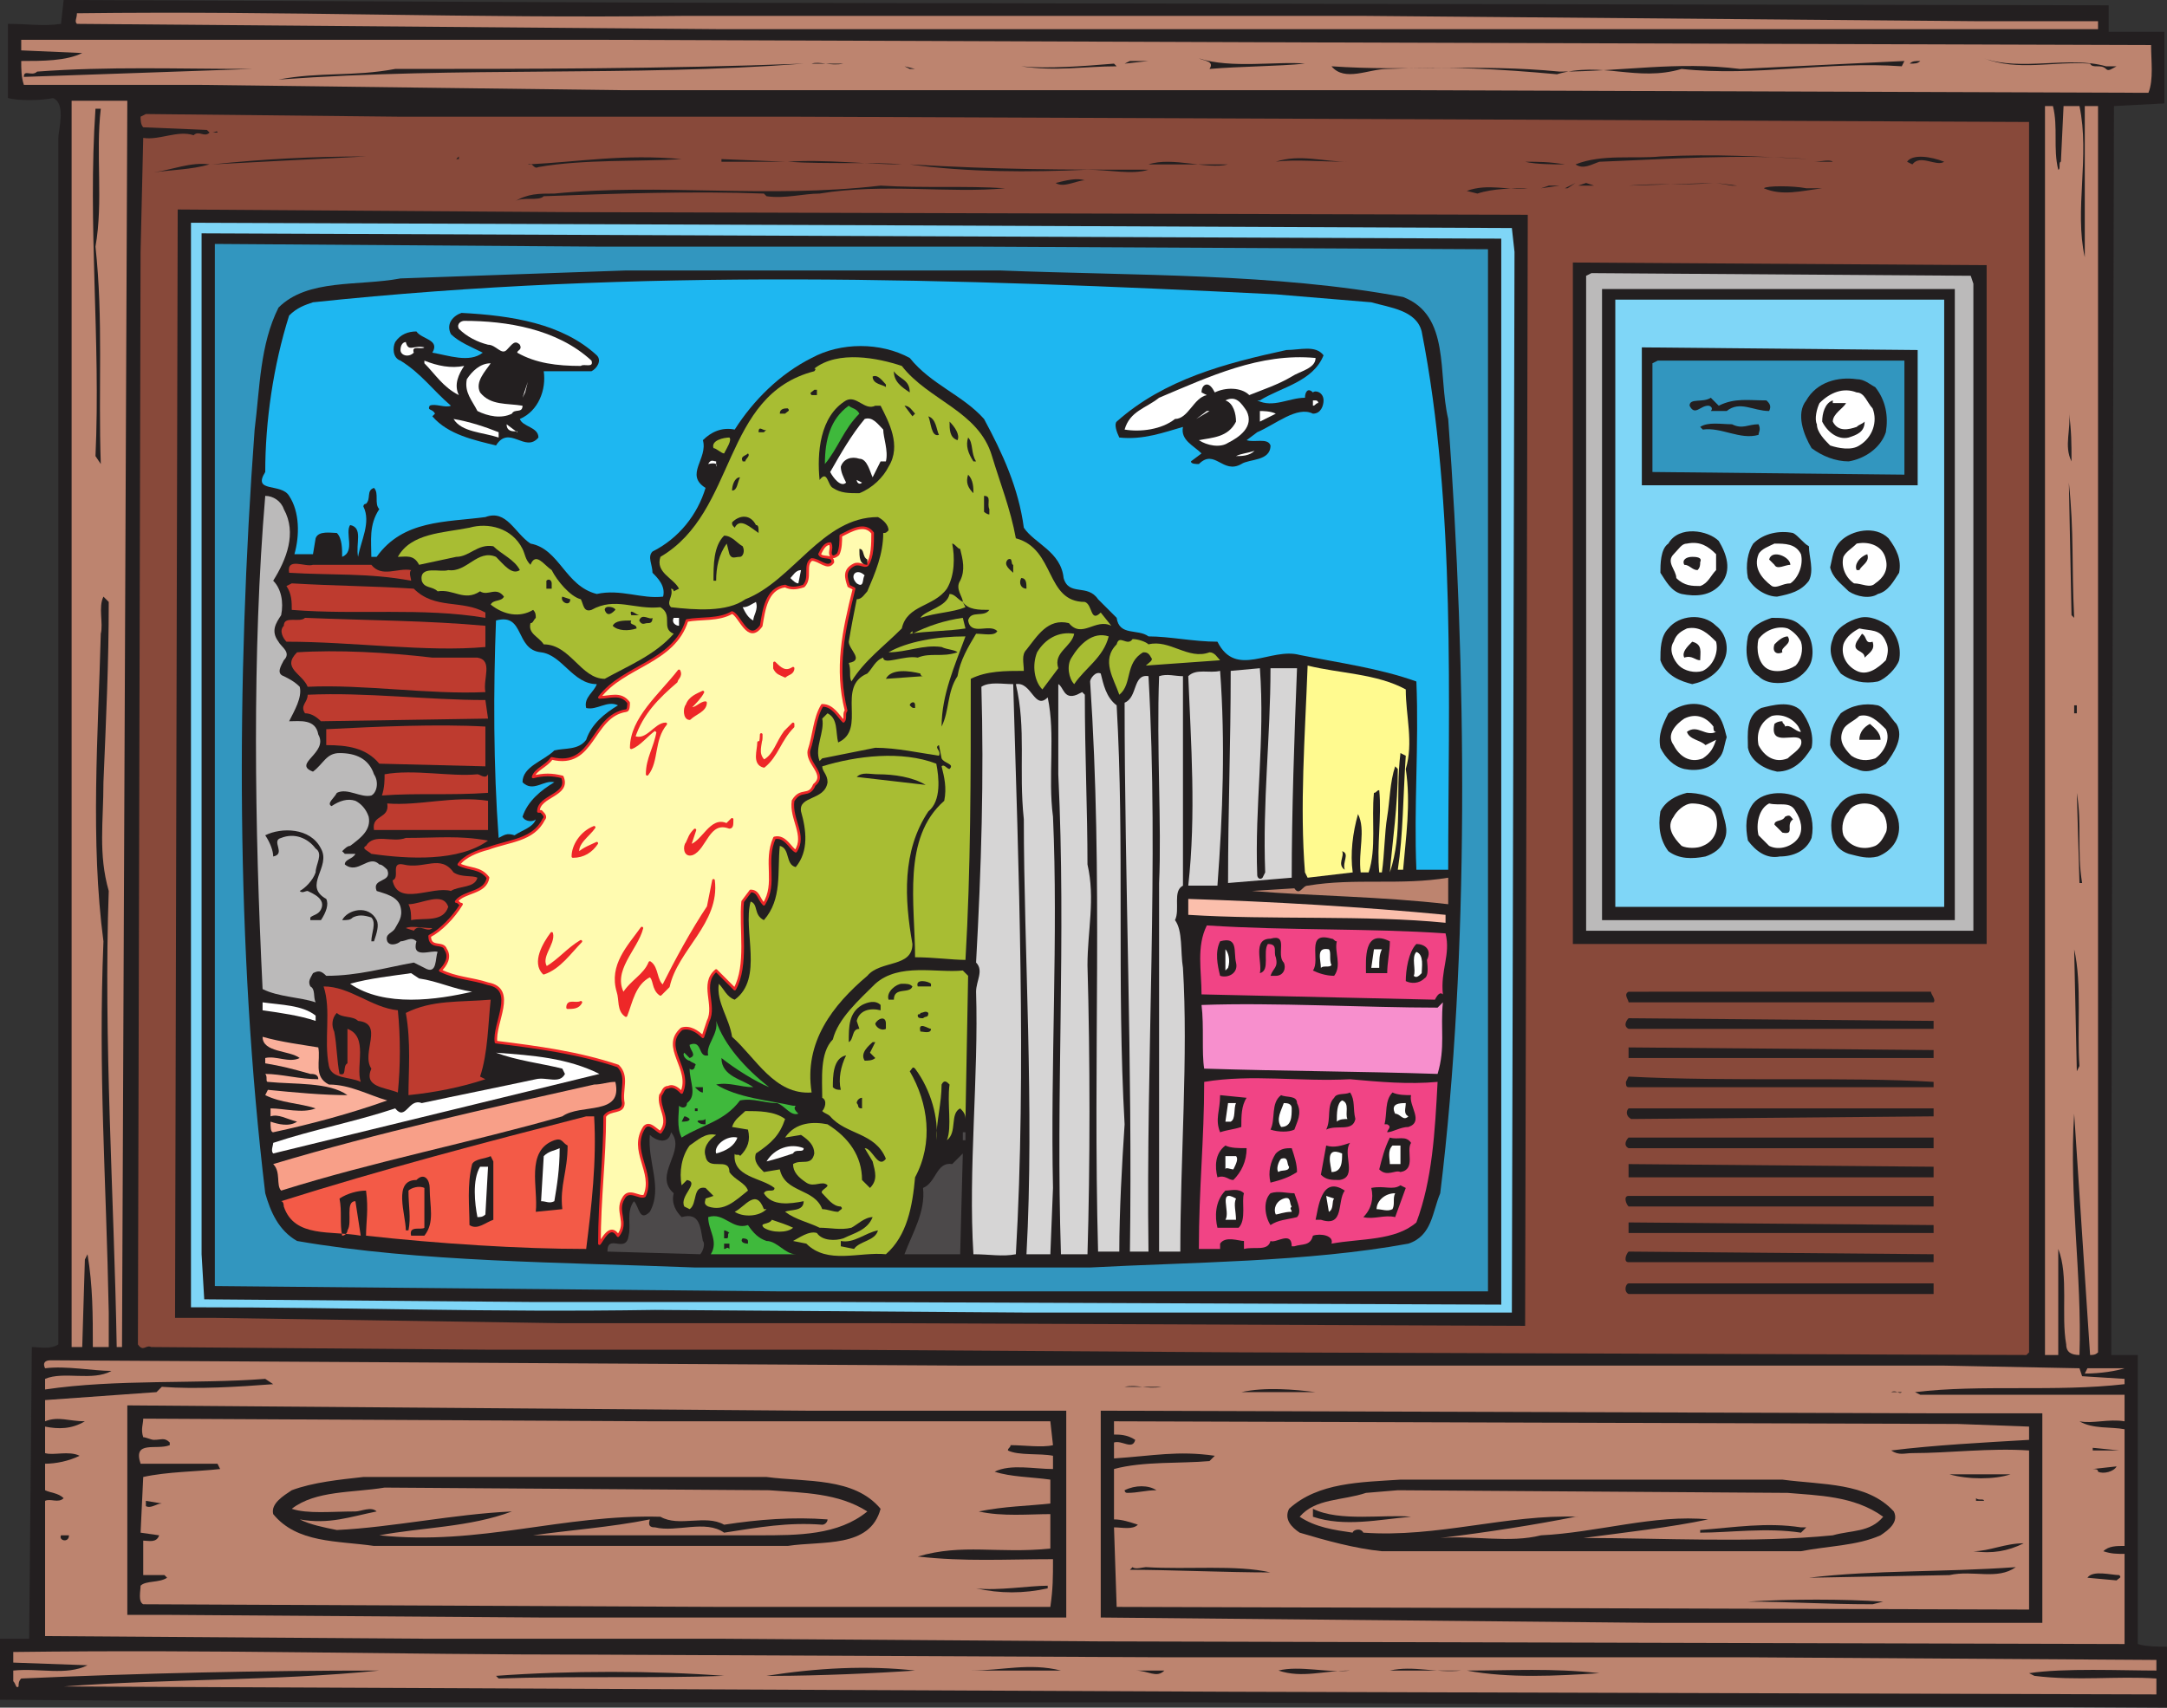 <svg xmlns="http://www.w3.org/2000/svg" width="612.75" height="483"><rect width="100%" height="100%" fill="#333333" stroke="none"/><path fill="#231f20" fill-rule="evenodd" d="M596.25 1.5V9H612v20.25l-14.25.75-.75 312.75v40.5h7.5V465c2.25.75 6 .75 8.25.75V483L339 481.5H97.5L0 480.75V463.5h8.25L9 381c2.25 0 5.25.75 7.5-.75V39c0-2.25 2.25-9.75-1.5-11.25-3.75.75-9.75.75-12.75 0v-21c6 0 9.75.75 15 0L18 0l167.25.75 411 .75"/><path fill="#bd846f" fill-rule="evenodd" d="M192.75 4.5h193.5L559.5 6h33.75v2.25h-390l-181.5-1.5c-.75-.75 0-1.5 0-3 60.75-.75 109.5 1.5 171 .75M372 12l236.25.75c0 4.5.75 9.75-.75 13.5l-210-.75h-222L56.25 24H6.75C6 21.75 6 19.5 6 17.25c6 0 12.75 0 17.25-2.25L6 14.25v-3h162L372 12"/><path fill="#231f20" fill-rule="evenodd" d="M369 18c-7.5.75-18 .75-27 1.5 1.5-2.25-1.5-2.25-3-3 9 3 22.5.75 30 1.5m226.5.75h3c-1.5.75-2.25 1.5-3 .75-1.5-1.5-3.75 0-4.5-1.5-10.5-.75-20.25 2.25-30-1.5 10.5 3.75 24-.75 34.5 2.25m-52.5-1.5c-.75.75-1.5.75-3 .75.75-.75 1.5-.75 3-.75M238.5 18h-9c2.25-.75 5.25.75 9 0m79.5 0 1.5-.75h5.25zm219.75.75c-21-1.5-41.25 3-62.25.75-12.75 3.75-22.5-2.25-35.25 1.5-16.5-1.5-30-2.25-48-1.5-5.25 0-12 3.75-15.75-.75 21.75 1.5 41.25-.75 64.5 1.5 18 0 33-3 51-.75 15-.75 31.5-1.5 46.5-2.25l-.75 1.5M227.25 18c-49.5 3.75-96 .75-148.5 4.5 12-2.25 21-.75 33-3 36.75 0 75.75 0 115.5-1.5m88.5.75c-9 0-17.25 1.5-27 0 7.5.75 17.25 0 26.25-.75l.75.75m-244.5.75c-21.75.75-42 1.5-64.5 2.25 0-2.25 2.25 0 3.75-1.5 20.25-1.5 39.75-.75 60.75-.75m187.5 0-3-.75 1.5.75zm0 0"/><path fill="#bd846f" fill-rule="evenodd" d="M34.5 381H33c-.75-42.75-3.75-87-2.25-129-3-10.5-1.5-19.5-1.5-30.75.75-18 1.5-33.75 1.5-51l-1.5-1.5c-1.5 3 0 7.5-.75 10.5-.75 28.5-3 58.5.75 87-1.5 37.5.75 66 1.5 105V381h-4.5c0-9 0-17.25-1.5-26.25l-.75 1.5-.75 24.75h-3V28.5H36L34.5 381m546-351c1.5 6 0 12 1.5 18 .75 0 0-2.25.75-2.25L583.5 30h4.5c3 14.25-1.5 29.25 1.5 42.75V30h3.75v352.5c-.75.75-1.5.75-2.25.75-1.5-23.25-3-45-4.5-68.25-1.5 23.25 2.25 45.75 1.5 68.25-2.25 0-3.75-.75-3.75-3-1.5-8.25.75-19.5-2.25-27v30h-3.75V30h2.25"/><path fill="#231f20" fill-rule="evenodd" d="M28.5 30.75C27 43.5 29.25 57 27 69.75c2.25 21 .75 39.75 1.5 61.5L27 129c1.5-33-2.25-65.25 0-98.25h1.5"/><path fill="#88493a" fill-rule="evenodd" d="m222.75 33 185.25.75 165.75.75v348l-.75.75-222-.75-117-.75h-96L42.75 381c-1.5-.75-2.25 1.5-3.75-.75l.75-309L40.5 39c4.5.75 9.75-2.25 14.25-.75 1.5-1.5 3 .75 4.5-.75l-.75-.75-18-.75c-.75-.75-.75-2.25-.75-3l1.5-.75 71.25.75h110.25"/><path fill="#231f20" fill-rule="evenodd" d="M61.5 37.5H60c.75 0 1.5-.75 1.5 0m450 7.5c-19.5-1.5-39.75 0-59.25.75-2.25.75-4.5 2.25-6.75.75 7.5-3 16.5-1.5 24-2.25 15.75-.75 27.75 0 42 .75m38.25.75c-2.25 1.5-6.75-2.25-9 .75l-1.5-.75c1.5-2.25 6.75-1.5 10.5 0m-446.25-1.5c-15 .75-29.25 1.5-43.5 2.25 14.25-1.5 28.5-2.25 43.5-2.25M129 45l.75-.75V45Zm63.75 0c-12 .75-27.75 0-40.5 2.25-1.5.75-1.5-1.5-3-.75 15-.75 27-3 43.5-1.5m-59.25 0 7.5.75-7.5-.75m66.75 0 3 .75-3-.75m3.75.75V45l18 .75zm177 0c-7.5 0-15-.75-20.25 0 6.75-2.25 13.5 0 20.25 0m137.25 0H513c1.5 0 4.5-.75 5.25 0M255 46.5c-9.75 0-21.75-1.5-32.25-.75 11.25.75 24.75 0 32.25.75m92.25 0h-22.5c6.75-2.25 16.5 1.5 22.5 0m95.25 0c-3 0-8.25 0-11.25-.75 3.75 0 6.75 0 11.25.75m-383.25 0C54 48 48.75 48 43.5 48.75c5.25-.75 10.5-3 15.75-2.25m265.5 1.5c-4.5 1.5-11.25 0-17.25 0-16.5.75-33.75.75-50.25-1.5C282.75 48 300 48 324.75 48m-18 3c-2.25 0-6 2.25-8.25.75 3-.75 6-1.5 8.25-.75m177.75.75-24 .75c8.25-.75 15 0 24-.75m-42 1.5 3-1.5-2.25 1.5zm3.75-.75 2.25-.75 2.25.75zm8.25-.75 4.5.75-4.5-.75m36.75.75-6-.75 4.5.75zm-207 .75c-15.75 1.5-34.5-1.5-52.5 1.5-4.5 0-9.75 1.5-15 .75l-.75-.75c-19.5-.75-42.75 0-62.25.75-1.5 1.5-6 0-8.25 1.5 3.75-2.25 6.75-2.25 11.25-2.25 30-3 60 1.5 92.25-2.25 12 .75 24 0 35.25.75m151.5 0 2.25-.75h3zm58.5-.75 3 .75-3-.75m21 .75c-6 .75-11.25 2.25-16.5 0 .75-.75 8.25-.75 12 0h4.5m-83.25 0c-3.75 0-9.75 0-14.25 1.5l-3-.75c6-2.25 12 0 17.25-.75M561.75 267h-117V74.25l117 .75v192"/><path fill="#bbbaba" fill-rule="evenodd" d="M558 80.25v183H448.5V78l1.5-.75 107.25.75.75 2.25"/><path fill="#231f20" fill-rule="evenodd" d="M552.75 260.25H453V81.75h99.75v178.5"/><path fill="#7fd6f7" fill-rule="evenodd" d="M549.75 256.5h-93V84.75h93V256.5"/><path fill="#231f20" fill-rule="evenodd" d="M542.25 137.25h-78v-39l78 .75v38.25"/><path fill="#3296bf" fill-rule="evenodd" d="m538.5 134.25-71.25-.75v-30.75l1.5-.75h69.75v32.25"/><path fill="#231f20" fill-rule="evenodd" d="M530.25 109.5c3 3.75 3.75 8.25 3 12.75-1.5 4.5-6 7.5-10.5 8.25-3.75 0-7.5-1.5-10.5-3.75-2.25-3.75-4.5-9.75-1.5-13.5 3-5.25 9-6.75 14.25-6 2.25 0 3.75 1.5 5.25 2.25"/><path fill="#fff" fill-rule="evenodd" d="M529.5 115.5c1.5 3.75 0 8.25-3.75 10.5-2.25 1.5-6 .75-8.25 0-1.5-1.5-3.75-3.75-3.75-6-.75-1.5 0-4.5.75-6 3-3 6.75-4.5 10.5-3 2.25 0 3 3 4.5 4.5"/><path fill="#231f20" fill-rule="evenodd" d="M486 114.75c4.5-2.25 8.25-1.5 13.5-1.5.75.75 1.5 1.5.75 3-4.5 0-8.25-3-12 0h-4.5c.75-.75 0-1.5-.75-1.5-2.25 0-3.75 3-5.25 0 0-2.25 3.75-.75 6-2.25l2.25 2.25m36-.75c-.75 1.5-3.75 3-3.75 5.25 1.5 3 4.5 2.25 6.75 1.5.75-.75 1.5-.75 2.25-1.5 0 3-2.25 3.75-4.5 4.5-3 .75-6-1.5-7.5-4.5 0-2.25.75-5.25 3-6v.75H522m63.75 16.5c-2.25-4.5 0-9-.75-14.25.75 6 .75 9 .75 14.25m-88.5-10.5c.75 1.5 0 2.25 0 3-5.25 1.5-10.5-2.25-15.75-1.5l-.75-.75c2.25-1.5 6-.75 9-.75 3 1.5 4.5 0 7.5 0m89.25 54.75-.75-.75-.75-37.5c1.5 14.25.75 23.25 1.5 38.25M486 153c2.25 3.75 3.75 8.25.75 12s-7.5 3.75-11.25 3c-3-.75-4.5-3.75-6-6 0-2.25 0-6.75 2.25-8.25 3-5.25 11.25-3.75 14.25-.75m25.5 1.5c0 3 1.5 6.75 0 9.75-2.25 3-5.25 3.75-9 4.5-3 0-6.75-2.25-8.25-5.25-.75-3.75 0-7.5 1.5-9.75 3-3 7.5-3.75 11.25-3 1.5.75 3 3 4.5 3.75m22.5-2.25c2.25 3 3.75 6 3 9.75-1.5 2.25-3 5.25-6 6-2.25 1.5-6 .75-8.25-.75-2.25-2.25-4.5-3.75-5.25-6.75.75-3 .75-5.25 3-7.5 3-3 9.75-4.5 13.5-.75"/><path fill="#fff" fill-rule="evenodd" d="M485.25 156.75v4.5c-1.5 1.5-2.25 3.75-4.5 4.5-2.25 0-4.5 0-6.75-2.25 0-2.25-3-4.5-.75-6.75 1.5-1.5 2.25-3 3.75-3 3.75-.75 6 .75 8.25 3m24 0c.75 3-.75 6.75-3 8.25-2.25 0-3.75 1.5-5.25.75-3-2.25-5.25-5.25-3.75-9 .75-1.5 3-2.25 4.5-3 3 0 6 0 7.5 3m24 1.5c.75 3-.75 5.25-3 6.75-1.5 1.5-3.75 0-6 0-2.25-1.5-3.75-4.5-3-7.5.75-1.5 2.25-2.25 3.75-3.75 3.75-.75 7.5.75 8.25 4.5"/><path fill="#231f20" fill-rule="evenodd" d="M506.25 159.75c-1.5 0-3.75 1.5-4.5 0l-1.5-1.5c.75-3 6-.75 6 1.5m21.75-3c.75 2.25-1.5 3-2.25 4.5H525c-.75-1.5.75-3.75 3-4.5M480.75 159c0 .75 0 1.5-.75 2.25-1.5 0-2.25-1.5-3.75-1.5-.75-1.5.75-2.25 2.25-2.25.75 0 3 0 2.25 1.5m4.5 18c3 2.25 3.75 6.75 2.25 9.75-1.5 3.75-5.25 6-9 6.75-3-.75-7.5-2.25-9-6.75 0-3 0-6.75 2.25-9 3-3.75 9.75-4.5 13.5-.75m24 0c3 2.25 3.75 6.75 3 9.75s-3.75 5.25-6 6c-3 .75-6.75.75-9-1.5-3.75-2.25-3.75-7.5-3-11.25.75-3 4.5-4.5 6.75-5.25 3 0 6 0 8.25 2.25m24.75 0c2.25 2.25 3.75 6 3 9.75-.75 2.25-3.75 5.25-6 6-3.75.75-7.5 0-10.5-2.25-2.25-3-3.75-6-2.25-9.75.75-3 4.5-5.25 7.5-6s6 .75 8.25 2.25"/><path fill="#fff" fill-rule="evenodd" d="M485.25 181.5c.75 3-.75 6.75-3.75 8.25-2.25.75-5.25 0-6.75-1.5s-3-4.5-1.5-6.75c.75-2.25 2.25-3 3.75-3.75 3.75-.75 6 1.5 8.25 3.75m24 0c.75 2.25 0 5.25-1.5 6.75-2.25 1.5-6 2.25-8.25.75s-3-5.25-2.25-8.25c2.25-3 6-3.75 8.25-3 1.5.75 3 2.25 3.75 3.75m24 0c.75 1.5.75 3 0 5.25-2.25 2.25-5.25 4.5-8.25 3s-4.5-4.5-3.75-7.5c.75-2.25 3-3.75 4.5-4.5 3 .75 6 0 7.5 3.75"/><path fill="#231f20" fill-rule="evenodd" d="M529.5 181.5c.75 2.25-.75 3-2.25 4.5 0-2.25-3.75-1.5-2.25-4.5l1.5-2.25c1.5.75.75 3 3 2.25m-25.5 3c-1.5.75-3 0-2.25-2.25.75-.75 2.25-2.25 3.75-2.25 1.5 2.25-2.25 3-1.5 4.5m-23.25 2.25c-1.5 0-2.25-1.5-4.5-.75-.75-1.5.75-3 2.25-4.5 3 .75 2.25 3 2.25 5.25M484.5 201c2.25 1.5 3 4.5 3.75 7.5-.75 2.25-.75 4.5-2.25 6-2.25 3-6 3.75-9.75 3-3-.75-5.25-3-6.75-6-.75-3.75.75-6.75 2.25-9.75 3.75-3 9-3.75 12.75-.75m24.75 0c2.25 3 3.75 6.75 3 10.5-2.25 3.75-5.25 6.75-9.75 6.75-3.75-.75-7.5-3-8.25-6.75 0-3.75-.75-9 3.75-11.25 3-.75 8.25-2.25 11.25.75m27 3.75c2.25 3.75-.75 8.25-3 11.25-2.25 1.5-5.25 3-8.25 1.5-3-.75-6.75-3.75-7.5-6.75 0-3.75.75-6 3-9 3-2.25 6.75-3 10.5-2.25 2.25.75 3.75 3.75 5.25 5.25m50.25-5.25h.75v2.25h-.75v-2.25"/><path fill="#fff" fill-rule="evenodd" d="M484.5 205.5c0 .75 0 1.5.75 1.5-3 1.5-5.25-2.25-8.25 0 .75 2.25 3.75 2.25 5.25 3.75l3-1.5c-.75 2.25-1.5 3.75-3.75 5.25-3.75 1.5-6.75-.75-8.25-3.75-2.25-3 .75-6 3-7.5 3-1.5 6-.75 8.25 2.25m24 0 .75 1.5c-1.5 0-3-2.25-4.5-1.5 0-.75-.75-.75-.75-1.5-1.5 0-2.25.75-2.25.75-1.5 6.75 6 2.25 7.5 4.5.75 2.25-2.25 3.75-3.75 5.25-3.75 1.5-6.75-.75-8.25-3.75-.75-3.75.75-6.75 3.75-8.25 3-.75 6 .75 7.5 3m24.75.75c1.5 3-.75 6.75-3 8.25-2.25.75-4.5.75-6.75-.75-2.25-2.25-3.75-4.5-2.25-7.5.75-1.5 3-2.25 4.5-3.75 3-.75 5.25 1.5 7.5 3.75"/><path fill="#231f20" fill-rule="evenodd" d="M531.75 209.25h-6c0-2.25 1.5-3.75 3-4.5.75.75 3 2.25 3 4.5m-45 19.5c.75 3 2.25 6 .75 9-.75 2.25-3 3.75-5.25 4.5-3.75.75-7.5.75-10.5-1.5-2.25-3-3-6.75-2.25-11.25 1.5-3 4.5-4.5 7.5-5.25 3 0 8.25.75 9.75 4.5m102 21H588l-.75-25.5c1.5 9 0 16.5 1.5 25.5M510 226.5c2.25 3 3 6.75 2.25 10.5-1.5 3.75-5.25 5.25-9 5.25-3.75.75-6.75-1.5-9-4.5-.75-3.75-.75-7.5 1.5-10.5 3-3.75 10.5-3.75 14.25-.75m23.25 0C535.5 228 537 231 537 234c0 3.75-2.25 6.75-6 8.25-3 .75-5.25 0-8.25-.75-2.25-.75-3.75-2.25-4.5-4.5-.75-3-.75-6.75 1.5-9 3-4.5 9.75-4.5 13.5-1.5"/><path fill="#fff" fill-rule="evenodd" d="M485.25 231c.75 3 0 6.75-3.75 8.25-1.5.75-4.5.75-6 0-2.25-2.25-4.5-5.25-2.25-8.25.75-1.5 3-3.75 5.25-3.75s6 .75 6.75 3.75m22.5-1.5c1.5 2.25 2.25 5.25.75 7.5s-5.25 3.75-8.25 2.25l-3-3c-.75-3 0-7.5 3-9 3 .75 6-.75 7.5 2.25m24 0c1.5.75 2.25 4.5 1.5 6s-1.5 3-3 3.75c-3.75 1.5-7.5 0-9-3-.75-2.25 0-5.25 1.5-6.75 1.5-3 7.5-3 9 0"/><path fill="#231f20" fill-rule="evenodd" d="M507 231.75c-2.25 1.5.75 4.5-3 3.75l-2.25-2.25c0-1.5 2.25-.75 3-2.25 1.5-.75 1.5 0 2.25.75m81 69.75-.75 1.5-.75-34.5c2.25 9.75.75 23.25 1.5 33m-42-21c0 .75 1.5 2.25.75 3H460.5c0-.75-1.5-2.25 0-3H546m.75 10.5H460.5c-1.5-.75-.75-2.25 0-3l86.25.75V291m0 8.25H460.5v-3l86.25.75v2.25m0 6.75v1.5H460.5c-.75 0-.75-.75-.75-1.5l.75-1.5c28.5 1.5 62.25 0 86.25 1.5m0 9.75-85.5.75c-1.5-.75-1.5-2.25-.75-3h86.25v2.25m0 9H460.5c-1.5-.75-.75-2.25 0-3h86.25v3m0 8.25H460.5v-3.75l86.25.75v3m0 8.25H460.5c-.75-.75-1.5-3 0-3h86.25v3m0 7.5H460.5v-3l86.25.75v2.25m0 8.25H460.5c-1.5 0-.75-2.25 0-3l86.25.75V357m0 9H460.5c-1.5-.75-.75-3 0-3h86.25v3"/><path fill="#bd846f" fill-rule="evenodd" d="M549.75 386.25 588 387l.75 2.25 12 .75v1.5c-19.5 2.25-40.5 0-59.25 2.25l1.5.75h57.75v7.5c-4.5-.75-9 .75-12.75 0 3.75 2.25 9 1.5 12.75 2.25v33c-2.25 0-4.5 0-6 1.5 2.25.75 3.75.75 6 .75V465l-289.5-.75L204 463.5h-83.25l-108-.75V424.5c1.5-.75 3.75.75 5.25-.75-1.5-1.5-3.75-1.5-5.25-2.25V414c3 0 6.75-.75 9.75-2.25-3-1.5-7.5 0-9.75-.75v-7.5c3.75.75 7.5.75 11.25-1.5-4.5 0-7.5-1.5-11.25 0v-6l31.5-2.25 1.5-1.5c9.75.75 21.75 0 31.5-.75L75 390c-19.5 1.5-42 0-62.25 3v-3c5.25-2.25 13.5.75 18.75-2.25-5.25 0-12.75-1.5-18.75-.75-.75-1.5 0-2.25 1.5-2.25l258.75 1.5h276.75"/><path fill="#bd846f" fill-rule="evenodd" d="M600.75 387c-2.25.75-6.75 1.5-11.25 1.5l.75-1.5h10.5"/><path fill="#231f20" fill-rule="evenodd" d="M328.5 392.25H318c3.75-.75 6 .75 10.5 0m43.5 1.5h-21c6.75-1.5 15-.75 21 0m165.75 0h-3c1.5-.75 2.25.75 3 0M301.5 399v58.5H153l-105.75-.75H36V397.5l192 1.5h73.5m276 .75V459h-111l-155.25-1.5V399l238.5.75h27.75"/><path fill="#bd846f" fill-rule="evenodd" d="m297 402 .75 6.75c-3 .75-8.25 0-12 0 0 .75-.75.75-.75 1.5 3 1.5 9 .75 12.75 1.5v3.75c-5.25 0-12-1.5-16.5.75 4.5 1.5 10.5 1.5 15.75 2.25v6.75c-6.75.75-12.75.75-20.25 2.25 6.75 1.5 14.25.75 20.25.75V438c-15 1.5-24.75-1.5-37.5 2.25 13.5 1.5 24.75.75 38.25.75 0 5.25 0 8.25-.75 13.5h-93l-163.5-.75c-1.5-.75-.75-3.75-.75-5.25 1.5-1.5 5.25-.75 7.5-2.25l-.75-.75h-6v-9.75c1.5 0 3.75.75 4.5-1.5l-5.25-.75.75-15.75c6.75-1.5 15-1.5 21.75-2.25l-.75-1.5H39.75c-2.25-6.75 4.5-3.75 8.25-5.25V408c-1.5-1.5-2.25-.75-4.5-.75-.75 0-2.25-.75-3-.75-.75-2.25 0-3.75 0-5.25l144.75.75H297m276.75 1.5v3.75c-12.75.75-27 1.5-39 3 2.25 1.5 3.75.75 6 .75 10.5 0 21.75-1.5 33-.75v45l-258-.75L315 432c2.25 0 5.25.75 6.75-.75-2.25-.75-4.5-1.5-6.75-1.5V415.5c8.25-2.25 18.75-1.5 27-2.25l1.5-1.5c-10.5-1.5-17.25 0-28.5.75V408c2.25-.75 5.25 2.25 6-.75-2.25-1.5-4.5-1.5-6-1.5V402l238.5.75 20.25.75"/><path fill="#231f20" fill-rule="evenodd" d="M591.75 410.25v-.75l7.5.75zm1.5 6c0-.75-.75-.75-1.5-.75l6.75-.75c-.75 1.5-3.75 2.25-5.25 1.5m-24.75.75c-4.5 1.5-12 1.5-17.25 0h17.25m-351.75.75c11.25 1.5 24.75 0 32.25 9-3 11.25-16.5 9-26.25 10.5h-117c-10.5-1.5-21.75-.75-28.5-9-.75-3 3-5.25 5.25-6.75 6-2.25 13.5-3 20.25-3.75h114m287.25.75c11.25 1.5 24 .75 31.5 9 1.5 3-1.5 5.25-3.75 6.75-6.75 3-15 3-22.5 4.5h-118.5c-7.5-.75-15.75-3-23.25-5.25-2.25-1.5-4.5-3.75-3-6.75 8.25-7.5 20.25-7.5 31.5-8.25h108m-177 3c-3 0-5.25.75-8.25.75-.75 0-.75-.75-.75-.75 3-1.5 6.75-1.5 9 0"/><path fill="#bd846f" fill-rule="evenodd" d="M217.5 421.5c9.75.75 19.5.75 27.75 6-8.25 6.75-19.5 6.75-30.75 6.75h-63.75c10.5-1.5 21.75-2.25 33-4.5-.75 2.25.75 2.25 1.5 2.25 6 1.5 14.25-2.25 19.5 1.5 9.75-1.5 18-3 27.75-2.25.75 0 1.5-.75 1.5-1.5-9.75-.75-19.5 0-29.25 1.5-5.25-3-12.75.75-18-2.25-27.75-.75-51 8.25-79.5 5.25 12-2.25 25.5-2.25 37.5-6.75-16.5.75-33.75 4.5-49.5 5.25-3.75-.75-7.5-1.5-10.5-3C93 431.25 99 429 106.5 427.5c-1.5-1.5-4.5 0-6 0-6.75 0-13.5.75-18-.75 6.75-5.25 17.25-4.5 26.25-6l108.75.75m288 .75c8.25.75 18.75.75 27 6.75-3.75 4.5-9 3.75-14.25 5.25-22.5 2.25-48.75.75-70.5.75 11.25-1.5 24.75-3 35.25-5.25-15-1.5-31.5 3.75-47.25 4.5-9 2.25-18.75 0-28.5.75 12.75-1.5 27-3.75 38.25-6h.75c-20.25-.75-39.75 6-60.75 4.5-.75-1.5-3-.75-3 0-5.25-.75-10.5-1.5-15-4.5 4.5-5.25 12-4.5 18.75-6.75l9-.75 110.25.75"/><path fill="#231f20" fill-rule="evenodd" d="M561 424.5h-2.25v-.75c.75.75 2.25 0 2.25.75m-515.25.75c-1.5 0-3 1.5-4.5.75v-1.5l4.5.75M399 429c-9 .75-18.75 3-27.75 0v-2.25c7.5 3.75 20.25 1.5 27.75 2.25m111.75 3-1.5 1.5c-9.75-1.5-20.25 0-28.5 0v-.75c9.75-.75 18.75-2.25 28.5-.75h1.5M19.5 434.25c0 2.25-3 1.5-2.25 0h2.25m552.75 2.25c-4.5 2.25-9 3-14.25 2.25 4.5 0 9-2.25 14.25-2.25M324 443.25c12 .75 25.5-.75 35.25 1.5-12.75 0-28.5-.75-39.75-.75l.75-.75c.75.75 3 0 3.75 0m246 0c-5.25 3.75-12 .75-18.75 2.25l-39.75.75c18.75-2.25 37.5-1.5 58.5-3m29.25 2.25c.75.75 0 .75-.75 1.5l-8.25-.75c1.5-2.25 6.75-.75 9-.75m-303 3.75c-6.75 1.5-13.5 1.5-20.25 0 6 .75 15-.75 20.25-.75v.75m233.25 4.5c-13.5 0-24-.75-35.25-.75 12-.75 27-.75 38.25 0l-3 .75"/><path fill="#bd846f" fill-rule="evenodd" d="m168.75 468 162 .75h163.5l115.5.75v3c-9.75 0-26.25-.75-36 .75l1.5.75c12 1.5 23.25 0 34.5.75v4.5l-261-.75L18 477c30-2.25 59.25-1.5 89.25-4.5-34.5 0-67.5.75-101.25 2.25-.75.75-.75 1.5-.75 2.25-.75.75-.75-.75-1.5-1.5v-3c7.5-.75 15 1.5 21-1.5l-21-.75v-3c59.25-.75 105.75.75 165 .75"/><path fill="#231f20" fill-rule="evenodd" d="M300 472.5h-25.5c9 0 16.5-2.25 25.5 0m-41.25 0c-10.5.75-27.75 1.5-39.75 1.5h-2.25c14.25-2.25 28.5-3 42-1.5m123 0c-7.5 0-13.5 2.25-20.25 0 6-1.5 14.25.75 20.25 0m31.5 0H393c6.75-1.5 12.75.75 20.25 0m-84 0c-2.25 2.25-4.5 0-8.25 0h8.25m123 .75c-12 .75-25.5 1.5-37.5-.75 12.75 0 24-.75 37.5.75m-247.5.75c-19.5.75-43.5 0-63.75.75l-.75-.75c20.25-1.5 45-1.5 64.5 0M432 60.75 431.25 375l-181.5-.75h-91.5l-97.5-1.5H49.5l.75-313.5L160.5 60l271.5.75"/><path fill="#7fd6f7" fill-rule="evenodd" d="m427.5 64.5.75 6.75-.75 300H291l-105.75-.75c-48 .75-83.25-.75-131.25-.75V63l203.25.75 170.25.75"/><path fill="#231f20" fill-rule="evenodd" d="m424.5 369-189.75-.75H150l-92.25-.75-.75-12.75V66l367.5 1.5V369"/><path fill="#3296bf" fill-rule="evenodd" d="m275.25 69.75 145.5.75v294.75H220.5l-159.75-1.5V69h.75l107.25.75h106.5"/><path fill="#231f20" fill-rule="evenodd" d="M282.75 76.5c38.25 1.5 78 .75 114 7.5 13.5 5.25 9.75 21.75 12.75 34.5 5.25 71.25 6 151.5-2.25 219-2.25 5.25-2.25 12-9 14.25-28.5 5.25-62.25 5.25-90 6.75H196.5C159 357 118.5 357 84 351c-5.25-3-7.5-8.25-9-13.5-8.25-69-8.25-144.75-3-216 1.5-12 1.5-24 6.75-34.5 8.25-8.25 22.5-6 34.5-8.25C133.5 78 156 77.25 177 76.5h105.75"/><path fill="#1eb7f1" fill-rule="evenodd" d="M387.75 85.5C393 87 400.5 87.75 402 93.75c9.75 49.5 7.5 105.75 7.5 152.25h-9c-.75-18 .75-35.25 0-53.25-10.5-3.75-21.75-5.25-33-7.5-8.25-2.25-18 6.75-23.25-3.75-6.75 0-13.5-1.5-19.5-1.5-3-2.25-8.25 0-9-5.25l-5.25-5.25c-3-4.5-8.25-.75-9.75-6-.75-7.5-8.25-9.75-11.25-14.25-1.5-11.25-6-21-11.25-30.75-6-6.75-15-9.75-21-17.25-8.25-4.5-19.5-4.5-27.75 0-9 4.5-16.5 12-21.75 20.25-3.75-.75-6.75.75-9 3 1.5 5.25-5.25 9.75.75 13.5-2.25 7.5-7.5 14.25-15 18-1.5 1.5 0 3.75 0 6 1.5 1.5 3.75 3.75 3 6.75-6 .75-12-2.25-18.75-.75-9-2.25-10.5-12.75-18.75-14.25-4.5-3-6.75-9.75-12.75-7.5-11.25 1.5-23.25.75-30.75 11.25H105c0-4.5-.75-9 2.25-13.5-1.5-1.5 0-4.5-1.5-6-2.25.75-.75 3-2.25 4.5-.75 0-.75.75-.75.75 2.25 4.5-.75 9.75-1.5 14.25-.75-3.75 1.5-8.25-2.25-9-1.5 2.25 1.5 7.5-2.25 9 0-2.25 0-5.25-1.5-6.75-1.5 0-5.25-.75-6 1.5l-.75 4.5h-5.25c1.5-5.25 1.5-12-1.5-16.5-2.25-3.75-10.5-.75-6.75-6.75 0-14.25 2.25-30 6.75-44.25 2.25-2.25 4.5-3 6.75-3.75 92.25-9.75 181.5-6.75 272.25-2.25l27 2.25"/><path fill="#231f20" fill-rule="evenodd" d="M168.75 100.5c1.5 1.5 0 3.75-1.5 4.5h-13.5c.75 5.25-1.5 11.25-6.75 13.5.75 2.25 5.25 2.25 5.25 5.25-3.75 4.5-8.25-3.75-12 2.25-6-1.5-13.5-3-18-8.25l.75-.75c-.75-1.5-2.25-.75-1.5-2.25 1.5-.75 4.5.75 6 0-5.25-4.5-8.25-9-14.25-12.75-2.25-.75-2.25-3.75-1.5-5.25 1.5-2.25 3.75-3 6-3 1.5 2.25 6.75 2.25 4.5 6 4.5.75 10.5 3 14.25 0-3-1.5-6.75-3-9-5.25-1.5-3 .75-5.25 3-6 14.25.75 28.5 3 38.25 12"/><path fill="#fff" fill-rule="evenodd" d="M167.25 102c.75 2.25-2.25.75-3 1.5-6.75 0-12.75-.75-18-3.75 0-.75 1.5-.75.75-2.25-1.5-1.5-2.25 0-3.75 1.5s-3-1.5-5.25-1.5c-3-.75-6-2.25-8.25-4.5-.75-1.5.75-2.25 1.5-2.25 12 0 26.25 2.25 36 11.25M120 98.25c-.75.75-3.75-.75-3 1.5-1.5 1.5-3.75.75-3.75-.75s.75-2.25 1.5-2.25c.75 3 2.25.75 5.25 1.5"/><path fill="#231f20" fill-rule="evenodd" d="M374.25 100.5c-3 7.5-12 9-18 12.75h-.75c4.5 2.25 9-.75 13.5-.75 0-1.5.75-3 2.25-1.5.75-.75 3 0 3 2.25 0 1.5-.75 3.75-3 3.75-4.5-2.25-10.5 3-15.75 5.25l-3 2.25c2.25.75 6-.75 6.75 1.5 0 4.5-6 3.75-8.25 5.25-5.25 3-7.5-4.5-12 0-.75 0-2.25 0-2.25-.75l3-2.25c-2.25-2.25-6-3.75-5.25-7.5-5.25 1.5-11.25 3.75-18 3-.75-1.5-1.5-3.75-.75-4.5 13.5-12 30.75-16.5 48-20.25 3.75 0 8.25-1.5 10.5 1.5"/><path fill="#fff" fill-rule="evenodd" d="M372 101.25c0 3-4.5 3.75-6.75 5.25-3.75 2.25-8.25 3.75-12 5.25-2.25-2.25-6.75-2.25-9.75-.75-.75-1.5-1.5-2.25-2.25-2.25s-1.5.75-1.5 2.25l1.5.75c-3.75.75-5.25 6.75-9 6.75-3.75 3-9.75 3.75-14.25 3 1.5-5.25 6-6 9.75-9 14.25-6 28.5-12.75 44.25-11.25"/><path fill="#a8bd33" fill-rule="evenodd" d="M255 103.5c7.5 9.75 21.75 12.75 25.5 25.5 2.25 7.5 5.25 15 6.75 23.25 11.25 3 8.25 18 19.5 18 2.25.75 1.5 6 4.5 3l3 3.75c-4.5-2.25-8.25 3.75-12-.75-6-1.5-9 3.75-12 7.5-1.5 1.5-.75 3.75-.75 6-5.25 0-10.5 0-15 2.25 0 27.75 0 54-1.5 79.5-3.75 0-9-.75-14.25-.75 0-15-3.75-33.75 8.25-44.25.75-3.75 0-6.75-.75-9.75.75-.75 1.5.75 2.25.75 1.5-1.5-1.5-1.5-2.25-3l-.75-3.75c-1.5.75.75 1.5 0 3-5.25-.75-12-2.25-18-2.25l-15 3-.75.75c-1.5-3.75 1.5-8.25.75-12l1.5-1.5c3 1.5 2.25 5.25 3 8.25 8.25-3.75-.75-15.75 8.25-19.5 1.5-1.5 2.25-3.75 4.5-4.5 0 2.25 6-.75 9.75 0 3.75-1.5 6.75 0 11.25-1.5-.75-.75-3-.75-4.5-1.5-5.25-.75-9.75 1.5-15 1.5 5.25-3 13.5-4.5 21.75-4.5-3 8.25-6.75 16.5-6.75 25.5 2.25-4.5 1.5-9.75 4.5-14.25.75-4.5 3-8.25 5.25-12 2.25 0 5.25.75 6-.75-2.25-2.25-7.5 1.5-8.25-3 .75-3 4.5-.75 6-3-3 0-6 0-7.5-2.25l.75 1.5c-3.75 1.5-8.25 1.5-12.75 3 1.5-2.25 7.5-3 8.25-6.75 1.5 0 2.25 1.5 3.75 2.25 0-1.5-2.25-3.75-.75-6 1.5-3 .75-6 0-9-.75 0-1.5-1.5-2.25-1.5.75 3.75.75 9-1.5 12.75-3.75 5.25-11.25 4.5-12.75 11.25-5.25 5.25-10.5 9-14.25 15-.75-1.5 0-3-.75-5.25 4.5-.75 0-3.75 0-6 .75-4.5 1.5-8.25 2.25-12 1.5 0 2.25-1.5 3-2.25 2.25-5.25 4.5-10.5 4.5-16.5.75 0 .75 0 1.5-.75 0-1.5-1.5-3-3-3.75-15.75 0-24 18-37.5 23.25-5.25 3.75-14.25 3-21 2.25-1.5-1.5.75-3 0-5.25 0 0 .75 0 .75.75l1.5-.75c-1.5-3-6.75-4.5-5.25-9 21.75-12.75 17.25-45.75 43.5-52.5 0 0 .75-.75 0-.75 6.75-5.25 18-3 24.75-.75"/><path fill="#fff" fill-rule="evenodd" d="M131.25 103.5c-1.5 2.25-3 5.25-1.5 8.25-4.5-2.25-6.75-6-9.75-9V102c3.75 1.5 7.5 2.25 11.25 1.5m7.5-.75c-1.5 2.25-4.5 5.25-3 8.25 3 3.75 7.5 3 12 3.75 0 2.25-2.25.75-3 2.25-3 1.5-6.75.75-9.75-.75-1.5-3-3.75-5.25-3-9 1.5-2.25 3.75-4.5 6.75-4.5"/><path fill="#231f20" fill-rule="evenodd" d="M257.25 111c-2.25-1.5-4.5-3-4.5-6 1.5 2.25 4.5 2.25 4.5 6m-6.75-2.25v.75c-.75-.75-3.75-.75-3.75-3 1.5-.75 3 1.5 3.75 2.25"/><path fill="#fff" fill-rule="evenodd" d="m147.75 112.5 1.5-4.5-.75 3zm0 0"/><path fill="#231f20" fill-rule="evenodd" d="M231 111.75h-1.5c-.75-.75 0-.75.75-1.5h.75v1.5"/><path fill="#fff" fill-rule="evenodd" d="M352.5 116.25c2.25 4.5-2.25 7.5-5.25 9-2.25 1.5-6 .75-8.25-.75 3.75-.75 8.25-.75 10.5-5.25 0-2.25-.75-5.25-3-6 3-1.5 4.5.75 6 3"/><path fill="#231f20" fill-rule="evenodd" d="M249 114.75c2.25 4.5 6 11.25 2.25 17.25-1.5 3-4.5 6-8.25 7.5-3 0-5.25 0-7.5-1.5-1.5-.75-1.5-5.25-3.75-2.25-.75-7.5 0-18 7.5-22.5 3-1.5 5.25 3 8.25 1.5h1.5"/><path fill="#fff" fill-rule="evenodd" d="M372 113.25s.75 0 .75.75c-.75 0-.75.75-1.5.75v-1.5h.75"/><path fill="#231f20" fill-rule="evenodd" d="m258.75 117-.75.75-2.25-3c1.5 0 2.25 1.5 3 2.25"/><path fill="#3fb93c" fill-rule="evenodd" d="M243 117c-4.5 4.5-6 9.75-9.75 14.25 0-6.75 1.5-12.75 6.75-16.5.75.75 2.25.75 3 2.25"/><path fill="#231f20" fill-rule="evenodd" d="M222.75 115.5c.75.75 0 .75-.75 1.5h-1.5c0-1.5 1.5-1.5 2.25-1.5"/><path fill="#fff" fill-rule="evenodd" d="m338.25 118.5 3-2.25h.75Zm22.5-1.5-4.5 2.25v-3c.75 0 3 0 4.5.75"/><path fill="#231f20" fill-rule="evenodd" d="M265.5 123c-2.25.75-2.25-3.75-3-5.25 2.25.75 2.25 3.75 3 5.25"/><path fill="#fff" fill-rule="evenodd" d="M249.75 121.5c0 2.25 1.5 6 .75 9H249l-2.25 4.5c-.75-1.5-1.5-5.25-3.75-5.25-2.25-.75-4.5 0-5.25 2.25 0 1.5.75 3 1.5 4.5-1.5 1.5-3.75-1.5-4.5-3 3-5.25 6-10.5 9.75-15 2.25-.75 3.75 1.5 5.25 3m-108.75.75v1.5c-4.5-1.5-10.5-1.5-12.75-5.25 4.5.75 9 2.25 12.75 3.75"/><path fill="#231f20" fill-rule="evenodd" d="M270.75 124.5c-2.25-.75-2.25-3-2.25-5.25 1.5 1.5 3 3.75 2.25 5.25"/><path fill="#fff" fill-rule="evenodd" d="M146.25 122.25c.75-.75-3 .75-3-2.25l3 2.25"/><path fill="#231f20" fill-rule="evenodd" d="M216 122.25h-1.5c0-2.25 1.5 0 2.25-.75l-.75.75"/><path fill="#a8bd33" fill-rule="evenodd" d="M206.25 123.75c.75.75-.75 3-1.5 4.5-.75 0-2.25-1.5-3-1.5-.75-2.25 3-3 4.5-3"/><path fill="#231f20" fill-rule="evenodd" d="M276 130.5h-.75c-1.5-2.25-2.25-4.5-1.5-6.75 1.5 1.5.75 4.5 2.25 6.75"/><path fill="#fff" fill-rule="evenodd" d="M354.75 127.5c-1.5 1.5-3.75 1.5-5.25 1.5 1.5-.75 3-.75 5.25-1.5"/><path fill="#231f20" fill-rule="evenodd" d="M210.75 130.5H210c-.75-1.5.75-1.5 1.5-2.25.75.75-.75 1.5-.75 2.25"/><path fill="#fff" fill-rule="evenodd" d="M202.5 132c.75-1.5-2.25-.75-2.25-.75.75-1.5 1.5-.75 2.25-.75v1.5"/><path fill="#231f20" fill-rule="evenodd" d="M275.25 139.5c-1.5-1.5-2.25-3-1.5-5.25 1.5 1.5 1.5 3.75 1.5 5.25m-66-4.5c-.75 1.5-.75 3.75-2.25 3.75 0-1.5.75-3.75 2.25-3.75"/><path fill="#fff" fill-rule="evenodd" d="M243.75 136.5c-.75.75-1.5 0-1.5-.75l1.5.75"/><path fill="#bbbaba" fill-rule="evenodd" d="M80.25 144c3.75 6.75.75 14.25-3 20.25 2.25 2.25 3 6 2.25 9.75-1.5 2.25-3 4.5-.75 7.5.75 1.5 3.75 3 1.5 5.25-.75 1.5-2.25 3.75 0 4.5 1.5.75 3 1.5 4.5 3 .75 3-1.5 6.75-3 9.75 3 0 7.5-.75 8.25 3.75 3 5.25-7.5 8.25-1.5 10.5 3-2.25 3.75-5.25 7.5-5.25 4.5 0 8.25 1.5 9.75 6 1.5 2.25.75 5.25-.75 6-3 .75-6.75-2.25-9.75-.75-.75 1.5-3 3-1.5 3.75 2.25-1.5 4.5-2.25 6.75-1.5 1.5.75 3 2.25 3.75 4.5.75 3.75-2.25 6-5.25 8.25-.75 0-1.5.75-2.25 1.5l.75.75h3c-.75 1.5-3 1.5-3 3 3.75 3 6.75-3 9.75 0 .75 0 1.5.75 2.25 1.5 1.5 3.75-4.5 2.25-3 6 2.25.75 6 1.5 6.75 4.5s-.75 4.5-1.5 6-3 1.5-2.25 3.75c.75 1.5 3 .75 3.75 0 1.5 0 3-1.5 4.5 0-1.5 5.25 4.5 2.25 6 3-.75 1.5 0 6.75-3.75 4.5l-3-1.5c-8.25 1.5-15.75 3.75-24.75 3.75-1.5-1.5-2.25-1.5-3.75-.75-.75 1.5-1.5 2.25-.75 3.75 1.5.75.75 3 1.5 4.5-4.5-1.5-10.5-1.5-15-3.75-2.25-45.75-3-95.25.75-139.5 2.25 0 4.5 1.5 5.25 3.75"/><path fill="#231f20" fill-rule="evenodd" d="M279.75 144v1.5c-.75 0-1.5-.75-1.5-.75v-4.5c2.25 0 .75 2.25 1.5 3.75m-66 4.5c.75 0 .75.75.75 2.25-2.25-1.5-5.25-4.5-6.75-1.5-.75-.75-.75-.75-.75-1.5 2.25-2.25 5.25-2.25 6.75.75"/><path fill="#a8bd33" fill-rule="evenodd" d="M147.75 155.25c.75 1.5.75 3 2.25 4.5 1.5-3.75 3.75 0 6 1.5 1.5 3 5.25 7.5 8.25 8.25.75 1.5.75 3.75 3 3 6.75-3.75 12 0 19.5-.75 3.75 2.25 0 6 3.75 7.5-5.25 6-12.75 9-19.5 12.75-6.75 0-9.75-9.75-17.25-9.75-1.5-2.25-4.5-3-3.75-6 .75 0 .75-.75 1.5-1.5 0-.75 0-1.5-.75-2.25-3.75 2.25-8.25 1.5-12-1.5.75-1.5 3-.75 3.75-2.25-2.25-3-4.5 0-6.75-1.5-4.5 3-7.5-.75-12 0-1.5-1.5-3.75-.75-4.5-3-.75-4.5 5.25-2.25 7.5-3 5.25.75 8.25-6 13.5-3.75 2.25 2.25 4.5 5.25 6.75 3.75-1.5-3-5.25-4.5-7.5-6.75-4.5-.75-6.75 3-10.5 3l-10.5 2.25c-1.5-3-3.75-2.25-6-2.25 3.75-6.75 12.75-6.75 20.25-8.25 5.25-1.5 12 0 15 6"/><path fill="#fffbb0" fill-rule="evenodd" d="M246.75 150.75c0 3 0 6.75-1.5 9-.75.75-2.25-.75-3.75 0-3 1.5-2.25 3.75-1.5 6l1.5.75c-3 12-5.25 22.5-2.25 34.5-.75.75 0 2.25-.75 3-1.5-1.5-3-4.5-6-4.5-2.25 3.75-2.25 8.25-3.75 12.75C228 216 234 219 230.25 222c-1.5 3.75-3.75.75-6 4.5-.75 5.25 3.75 9.75.75 14.25-1.5-.75-3-4.5-6-3.75-3 6.75.75 12.75-3 18.75-1.5-1.5-1.5-3.75-3.75-3.75l-2.25 3c-.75 7.5 1.5 18-2.25 24.75l-5.25-5.25c-4.5 3.75 0 9.75-2.25 14.25l-1.5 4.5c-1.5-1.5-3.75-3-6-2.25-6 5.25 3 11.25 0 18-.75-.75-2.25-2.25-3.75-1.5-1.5 0-1.5 1.5-2.25 2.25-.75 3.75 3 6.75 0 10.5-1.5-.75-3-3-4.5-1.5-4.5 6.75 3 12.75 0 19.5-1.5.75-4.5-2.25-6 .75-2.25 3.75 1.5 6.75-1.5 10.5-2.25-3.75-4.5 1.5-5.25 2.25 0-12.75 1.5-24 1.5-36 1.5-2.25 5.25-.75 5.25-3.75-.75-3.75 1.5-7.5-1.5-10.5-11.25-3.75-22.5-5.25-34.5-6.75-.75-5.25 6-15-2.25-16.5-4.5-1.5-9-1.5-13.5-3.75 1.5-1.5 3-3.75 1.5-6-.75-2.25-4.5 0-4.5-3.75 3-1.5 6.75-5.25 9-9-.75 0-.75-.75-1.5-.75 2.25-3 8.25-2.25 9-6.75-2.25-3-5.25-2.25-8.25-3.75 1.5-2.25 5.25-3.75 8.25-4.5 6-2.25 12.75-2.25 15.75-8.25.75-.75 0-1.5-.75-2.25h-.75c0-4.5 9-4.5 6.75-9.75-3-.75-5.25-.75-8.25 0 .75-2.25 3.75-3 5.25-5.25 12 3 11.25-12 21-13.5.75 0 .75-1.5.75-2.25-2.25-3-5.25-1.5-8.25-1.5 6.75-9 21-9.75 24.75-21.75 3.75-.75 9 0 12.75-2.25 2.25.75 4.5 9 8.25 3.75.75-4.5 1.5-10.5 6.75-11.25 1.5.75 3 .75 5.25 0 2.25-2.25 0-6 2.25-7.5 2.25 0 4.5 3 6 .75 0-2.25-3-.75-3.75-2.25.75-1.5 1.5-3 3-3 .75 1.5-.75 3 .75 3.75.75 0 1.5-.75 1.5-.75.75-1.5.75-3.75.75-5.25 3-1.5 6.75-3.75 9-.75"/><path fill="none" stroke="#ee2728" stroke-linecap="round" stroke-linejoin="round" stroke-miterlimit="10" stroke-width=".75" d="M246.75 150.75c0 3 0 6.75-1.5 9-.75.75-2.25-.75-3.75 0-3 1.5-2.25 3.75-1.5 6l1.5.75c-3 12-5.25 22.5-2.25 34.5-.75.75 0 2.25-.75 3-1.5-1.5-3-4.5-6-4.5-2.25 3.75-2.25 8.25-3.75 12.75C228 216 234 219 230.25 222c-1.5 3.75-3.75.75-6 4.5-.75 5.25 3.75 9.75.75 14.25-1.5-.75-3-4.5-6-3.75-3 6.75.75 12.75-3 18.75-1.5-1.5-1.5-3.75-3.75-3.75l-2.25 3c-.75 7.5 1.5 18-2.25 24.75l-5.25-5.25c-4.5 3.75 0 9.75-2.25 14.25l-1.5 4.5c-1.5-1.5-3.75-3-6-2.25-6 5.25 3 11.25 0 18-.75-.75-2.25-2.25-3.75-1.5-1.5 0-1.5 1.5-2.25 2.25-.75 3.75 3 6.75 0 10.5-1.5-.75-3-3-4.5-1.5-4.5 6.75 3 12.75 0 19.5-1.5.75-4.5-2.25-6 .75-2.25 3.75 1.5 6.75-1.5 10.5-2.25-3.75-4.5 1.5-5.25 2.25 0-12.75 1.5-24 1.5-36 1.5-2.25 5.25-.75 5.25-3.75-.75-3.75 1.5-7.5-1.5-10.5-11.25-3.75-22.5-5.25-34.5-6.75-.75-5.25 6-15-2.25-16.5-4.5-1.5-9-1.5-13.5-3.75 1.5-1.5 3-3.75 1.5-6-.75-2.25-4.5 0-4.5-3.75 3-1.5 6.75-5.25 9-9-.75 0-.75-.75-1.5-.75 2.25-3 8.25-2.25 9-6.75-2.25-3-5.25-2.25-8.25-3.75 1.5-2.25 5.25-3.75 8.25-4.5 6-2.25 12.75-2.25 15.75-8.25.75-.75 0-1.5-.75-2.25h-.75c0-4.5 9-4.5 6.75-9.75-3-.75-5.25-.75-8.25 0 .75-2.25 3.75-3 5.25-5.25 12 3 11.25-12 21-13.5.75 0 .75-1.5.75-2.25-2.25-3-5.25-1.5-8.25-1.5 6.75-9 21-9.75 24.75-21.75 3.75-.75 9 0 12.75-2.25 2.25.75 4.5 9 8.25 3.75.75-4.5 1.5-10.5 6.75-11.25 1.5.75 3 .75 5.25 0 2.25-2.25 0-6 2.25-7.5 2.25 0 4.5 3 6 .75 0-2.25-3-.75-3.75-2.25.75-1.5 1.5-3 3-3 .75 1.5-.75 3 .75 3.75.75 0 1.5-.75 1.5-.75.75-1.5.75-3.75.75-5.25 3-1.5 6.75-3.75 9-.75zm0 0"/><path fill="#231f20" fill-rule="evenodd" d="M210 154.5c.75 1.5 0 3-.75 3-1.5 0-2.25.75-3-.75l-.75-3c-2.25 3-3 6.75-3 10.5h-.75c0-4.5 0-9.75 3-12.75 2.25 0 3.75 2.25 5.25 3m35.25 3.75v1.5c-2.25 0-2.25-2.25-2.25-4.5 1.5 0 .75 2.25 2.25 3m41.25 1.5V162c-.75-.75-3-2.25-1.5-3.75 1.5-.75.75 1.5 1.5 1.5"/><path fill="#be3b2f" fill-rule="evenodd" d="M105 159.75c3 3.75 7.5.75 11.25 1.5-.75.75 0 2.25 0 3-12-2.25-22.5-1.5-34.5-2.25-.75-4.5 4.5-1.5 6.75-2.25H105"/><path fill="#fff" fill-rule="evenodd" d="M225.75 165c-.75 0-1.5-.75-2.25-1.5.75-.75 1.5-2.25 3-2.25l-.75 3.75m18.75-2.25c-.75.75 0 3.75-2.25 2.25-2.25-2.25 0-4.5 2.25-2.25"/><path fill="#231f20" fill-rule="evenodd" d="M290.25 166.5c-1.5 0-2.25-1.5-1.5-3 1.5 0 1.5 1.5 1.5 3M156 165v1.5h-1.5v-2.25c.75-.75 1.5 0 1.5.75"/><path fill="#be3b2f" fill-rule="evenodd" d="M117 166.5c6 6 13.5 3 20.25 6.75v1.5c-18-3-36-.75-54.75-2.25 0-2.25 0-4.5-1.5-6.75l1.5-.75c12.75.75 23.25.75 34.5 1.5"/><path fill="#231f20" fill-rule="evenodd" d="M161.25 169.5c0 2.25-3 .75-2.25-.75l2.25.75"/><path fill="#fff" fill-rule="evenodd" d="M213.75 170.25c.75 2.25-.75 3.75-.75 5.25-1.5-.75-2.25-2.25-3-3.75 1.5 0 2.25-.75 3.75-1.5"/><path fill="#231f20" fill-rule="evenodd" d="M174 172.5c-.75.75-2.25 2.25-3 0 0-1.5 3-.75 3 0m6.75 1.5h-2.25c-.75-2.25 1.5 0 2.25 0m3.75.75c0 1.5-.75 1.5-1.5 1.5s-1.5.75-2.25-.75c.75-2.25 3 0 3.75-.75"/><path fill="#a8bd33" fill-rule="evenodd" d="M273 177.75c-4.5.75-11.25.75-15.75 1.5l.75-.75v.75c4.5-2.25 9-3.75 14.25-4.5l.75 3"/><path fill="#be3b2f" fill-rule="evenodd" d="M137.25 177v6c-16.5 1.5-37.5-1.5-56.25-1.5-.75-.75-2.25-3-.75-4.5 0-3 4.5-.75 6-2.25 18 .75 34.5.75 51 2.25"/><path fill="#fff" fill-rule="evenodd" d="M192 177c-.75 0-2.25-.75-1.5-2.25h1.5V177"/><path fill="#1eb7f1" fill-rule="evenodd" d="M153 184.5c6 .75 9 9 15.75 9-.75 2.25-3.75 3.75-3 6.75 3 .75 6-2.25 9-.75-3.75 2.25-7.5 5.25-9 9.75-2.25 3-6 2.25-9 3-3 3-9 4.5-9 9 3 3 6-.75 9 0-3.75 2.25-7.5 5.25-9 9.75.75 1.5 3 1.5 3.75.75-.75 2.25-3.75 3-6 4.5-2.25-.75-3 0-4.5.75-1.5-20.25-1.5-42-.75-61.5 8.25-2.25 5.25 8.25 12.75 9"/><path fill="#231f20" fill-rule="evenodd" d="M178.5 175.5c-.75 1.5 1.5.75 1.5 2.25-2.25.75-5.25.75-6.75-.75.75-1.5 3-1.5 5.25-1.5"/><path fill="#a8bd33" fill-rule="evenodd" d="M303.75 179.25c-.75 3.75-6 5.25-4.5 9.75l-4.5 6c-2.25-2.25-3-6.75-1.5-10.5 2.25-3.75 6-6 10.5-5.25m9.75.75c-1.5 6-6.75 9-9.75 13.5-1.5-1.5-2.25-5.25-.75-7.5 2.25-3.75 6-7.5 10.5-6m11.25 2.25c6-1.5 11.25 4.5 17.25 2.25 1.5 0 2.25 1.5 3 2.25l-21 1.5c.75-.75 2.25-1.5 1.5-2.25-.75-1.5-1.5-1.5-2.25-1.5-5.25 3-3 9-6.75 12-1.5-4.5-5.25-9.75-.75-14.25.75-3 3 .75 4.5-1.5 1.5 0 3.75.75 4.5 1.5"/><path fill="#be3b2f" fill-rule="evenodd" d="M135 186c4.5.75 1.5 6 2.25 9.75-15.75.75-34.5-2.25-50.25-1.5-1.5-3.75-7.5-5.25-3-9.75 11.25-.75 25.5 0 38.25 1.5H135"/><path fill="#ee2728" fill-rule="evenodd" d="M224.25 189c0 1.5-1.5 1.5-2.25 2.25-1.5-.75-2.25-.75-3-2.25v-1.5c1.5 1.5 3 3 5.25 1.5"/><path fill="none" stroke="#ee2728" stroke-linecap="round" stroke-linejoin="round" stroke-miterlimit="10" stroke-width=".75" d="M224.25 189c0 1.5-1.5 1.5-2.25 2.25-1.5-.75-2.25-.75-3-2.25v-1.5c1.5 1.5 3 3 5.25 1.5zm0 0"/><path fill="#fffa8f" fill-rule="evenodd" d="M397.5 195c0 7.5 2.25 15 0 22.5 1.5 9.75 0 19.5-.75 28.5h-1.5c1.5-9.75 1.5-21 2.25-32.25L396 213c-1.5 12 .75 22.5-3 33.75.75-9 2.25-18.75 2.25-29.25l-.75-.75c-1.5 4.5-1.5 9.75-2.25 14.25s-.75 10.5-1.5 15.75H390c-.75-7.5.75-15.75 0-23.25-.75 0-.75.75-1.5.75-.75 7.5.75 15.75-1.5 22.5h-2.25c-.75-6 1.5-12-.75-16.5-1.5 5.25-2.25 11.25-1.5 16.5l-12.75 1.5-.75-1.5c-1.5-18.75 0-38.25.75-58.5 9 2.25 19.5 2.25 27.75 6.75"/><path fill="#d6d5d5" fill-rule="evenodd" d="M366.75 189c-.75 18.75-1.5 41.25-1.5 59.25l-18 1.5c0-21 .75-39 .75-60l8.25-.75c1.5 20.25-1.5 39-.75 58.5 0 .75.75 1.5 1.5.75l.75-1.5c-.75-20.25 1.5-38.25 1.5-57.75h7.5"/><path fill="#ee2728" fill-rule="evenodd" d="M191.25 192.75c-5.25 4.5-9.75 9-12 15.75 3.75 1.5 6-3.75 9-3.75-3.75 4.5-2.25 10.5-5.25 14.25 0-4.5 2.25-7.5 3-12l-.75-.75c-2.25 1.5-4.5 4.5-6.75 5.25 0-8.25 8.25-15 13.5-21.75.75 1.5-.75 2.25-.75 3"/><path fill="none" stroke="#ee2728" stroke-linecap="round" stroke-linejoin="round" stroke-miterlimit="10" stroke-width=".75" d="M191.25 192.75c-5.25 4.5-9.75 9-12 15.75 3.75 1.5 6-3.75 9-3.75-3.75 4.5-2.25 10.5-5.25 14.25 0-4.5 2.25-7.5 3-12l-.75-.75c-2.25 1.5-4.5 4.5-6.75 5.25 0-8.25 8.25-15 13.5-21.75.75 1.5-.75 2.25-.75 3zm0 0"/><path fill="#231f20" fill-rule="evenodd" d="m261 191.25-10.5.75c1.5-3 6.75-2.25 9.75-1.5 0 0 0 .75.75.75"/><path fill="#d6d5d5" fill-rule="evenodd" d="M345 189.75c1.5 20.25.75 40.5-.75 60.75H336c2.25-20.25.75-40.5 0-59.25 2.25-2.25 6-.75 9-1.5m-33.75.75c.75 3 1.5 6.75 4.5 9 2.25 39 0 78.75 2.25 118.5-.75 11.25-1.5 24.75-1.5 36h-6c-1.5-55.5 1.5-105-2.25-161.25 0-.75 1.5-3 3-2.25m23.25 60c-3 1.5-.75 6.75-2.25 9.75 2.25 3 1.5 9 2.25 13.5 1.5 24.75-.75 54-.75 80.25h-6V249.75c.75-16.5-.75-38.25 0-58.5 2.25-.75 4.5 0 6.75 0v59.25m-9.75-59.25c3 53.25-.75 107.25 0 162.75h-5.25c.75-53.25-1.5-105-1.5-155.25 3.75-1.5 2.25-8.25 6.75-7.5m-38.25 2.25c1.5 51.75 3.75 109.5.75 161.25-3.75.75-7.5 0-12 0-1.5-24 1.5-50.25.75-74.25 0-3 2.25-6 0-8.25 1.5-27 2.25-52.5 1.5-78 2.25-1.5 6-.75 9-.75"/><path fill="#d6d5d5" fill-rule="evenodd" d="M296.25 197.25c2.25 10.5 0 22.5 1.5 33.75 1.5 33.75-.75 70.5 0 105l-.75 18.75h-6.75c2.25-41.25-.75-86.25-.75-123-1.5-14.25.75-25.5-2.25-38.25 4.5-.75 5.25 7.5 9 3.75m8.25-.75 1.5-.75.75.75c0 16.5.75 33 .75 48 2.25 9.75 0 18.75 0 28.5.75 26.25.75 57 0 81.75H300c-1.5-45.75 1.5-88.5-.75-135.75v-25.5c1.5.75 1.5 4.5 5.25 3"/><path fill="#ee2728" fill-rule="evenodd" d="M198.75 195.75c-.75 1.5-2.25 3-3.75 4.5 1.5.75 3-1.5 4.5-1.5 0 2.25-3 3-4.5 4.5-1.5 0-1.5-3-.75-3.75.75-2.25 3-3 4.5-3.75"/><path fill="none" stroke="#ee2728" stroke-linecap="round" stroke-linejoin="round" stroke-miterlimit="10" stroke-width=".75" d="M198.75 195.75c-.75 1.5-2.25 3-3.75 4.5 1.5.75 3-1.5 4.5-1.5 0 2.25-3 3-4.5 4.5-1.5 0-1.5-3-.75-3.75.75-2.25 3-3 4.5-3.75zm0 0"/><path fill="#be3b2f" fill-rule="evenodd" d="m137.25 198 .75 5.25-47.25.75c-1.5-1.5-3-2.25-4.5-2.25-1.5-2.25.75-3 .75-5.25 16.5-.75 33.75 1.5 50.25 1.5"/><path fill="#231f20" fill-rule="evenodd" d="M258.75 199.5v.75c-.75 0-.75 0-1.5-.75 0-.75 1.5-1.5 1.5 0"/><path fill="#ee2728" fill-rule="evenodd" d="M224.25 205.5c-3.75 3.75-4.5 8.25-8.25 11.25-3-.75-1.5-4.5-1.5-6.75.75 0 .75-.75.75-2.25 0 3-1.5 5.25.75 7.5 3-1.5 3.75-5.25 6-8.25l2.25-2.25v.75"/><path fill="none" stroke="#ee2728" stroke-linecap="round" stroke-linejoin="round" stroke-miterlimit="10" stroke-width=".75" d="M224.25 205.5c-3.75 3.75-4.5 8.25-8.25 11.25-3-.75-1.5-4.5-1.5-6.75.75 0 .75-.75.75-2.25 0 3-1.5 5.25.75 7.5 3-1.5 3.75-5.25 6-8.25l2.25-2.25zm0 0"/><path fill="#be3b2f" fill-rule="evenodd" d="M137.25 205.5v11.25l-30-.75c-3.75-4.5-9-5.25-15-5.25v-4.5c14.25-.75 31.5-1.5 45-.75"/><path fill="#a8bd33" fill-rule="evenodd" d="M264.75 216c.75 3.75 1.5 10.5-2.25 13.5-7.5 11.25-6.75 24.75-4.5 37.5 0 6.75-9 4.5-12.75 9-9.75 8.25-18 18.75-15.75 33-10.5.75-15.75-9.75-22.5-15.75-.75-5.25-4.5-9.75-3.75-15 1.5 1.5 2.25 3.75 4.5 4.5 8.25-6 2.25-19.5 4.5-27.75 2.25.75.75 3.75 3.75 5.25 5.25-6 3.75-13.5 4.5-21 3 .75 1.5 5.25 4.5 6 3.75-4.5 3-10.5 1.5-15.75-.75-4.5 6.75-3 7.5-8.25 0-2.25-1.5-3-1.5-4.5 9.75-3 22.5-4.5 32.25-.75"/><path fill="#be3b2f" fill-rule="evenodd" d="M138 219v5.25c-10.5.75-20.25 0-30 .75.75-2.25.75-4.5.75-6 8.25-1.5 18.75.75 26.25 0 .75 0 2.25 1.5 3 0"/><path fill="#231f20" fill-rule="evenodd" d="m261.75 222-19.5-2.25c1.5-1.5 3.75-.75 6-.75 4.5 0 9.75.75 13.5 3"/><path fill="#be3b2f" fill-rule="evenodd" d="M138 234.75h-32.25c-.75-4.5 4.5-3 3.75-7.5 9 .75 18.75-2.25 28.5-.75v8.25"/><path fill="#ee2728" fill-rule="evenodd" d="M206.25 234c-6-2.25-6.75 6-10.5 7.5-2.25.75-2.25-2.25-1.5-3 .75-1.5.75-2.25 2.25-3.75l-1.5 4.5c3.75-.75 6-8.25 10.5-6l1.5-1.5c0 1.5 0 2.25-.75 2.25"/><path fill="none" stroke="#ee2728" stroke-linecap="round" stroke-linejoin="round" stroke-miterlimit="10" stroke-width=".75" d="M206.25 234c-6-2.25-6.75 6-10.5 7.5-2.25.75-2.25-2.25-1.5-3 .75-1.5.75-2.25 2.25-3.75l-1.5 4.5c3.75-.75 6-8.25 10.5-6l1.5-1.5c0 1.5 0 2.25-.75 2.25zm0 0"/><path fill="#ee2728" fill-rule="evenodd" d="M163.5 241.5c1.5-1.5 3.75-2.25 5.25-3-1.5 2.25-3.75 3.75-6.75 3.75 0-3 2.25-6.75 6-8.25-1.5 2.25-5.25 4.5-4.5 7.5"/><path fill="none" stroke="#ee2728" stroke-linecap="round" stroke-linejoin="round" stroke-miterlimit="10" stroke-width=".75" d="M163.5 241.5c1.5-1.5 3.75-2.25 5.25-3-1.5 2.25-3.75 3.75-6.75 3.75 0-3 2.25-6.75 6-8.25-1.5 2.25-5.25 4.5-4.5 7.5zm0 0"/><path fill="#231f20" fill-rule="evenodd" d="M90.75 240c3 5.25-5.25 10.5 1.5 14.25.75 1.5 0 3.75-1.5 6h-3v-.75c.75-.75 2.25-.75 3-2.25 1.5-3-2.25-4.5-3.75-5.25-.75 0-1.5.75-2.25 0 1.5-.75 3.75-3 4.5-5.25 0-2.25 2.25-5.25 0-6.75-2.25-3-6-4.5-9.75-3-3 .75 1.5 4.5-2.25 5.25 0-1.5-.75-3.75-2.25-6C79.5 234 87.75 234 90.75 240"/><path fill="#be3b2f" fill-rule="evenodd" d="M138 237.75c-8.25 6-22.5 5.25-33 3.75-.75-.75-3-1.5-1.5-2.25 2.25-3.75 7.5-.75 11.25-2.25 9 0 15-.75 23.25.75"/><path fill="#231f20" fill-rule="evenodd" d="M380.25 246c-2.25-1.5 0-3.75-.75-5.25 2.25.75 0 3 .75 5.25"/><path fill="#be3b2f" fill-rule="evenodd" d="M128.25 246.75c2.25 1.5 5.25.75 6.75 1.5-.75 3-5.25 2.25-7.5 3.75-5.25-1.5-15 4.5-16.5-3 2.25-.75-.75-5.25 3-4.5 6 1.5 10.5-3 14.25 2.25"/><path fill="#bd846f" fill-rule="evenodd" d="M409.5 255.75C390 253.5 372 253.5 354 252l12-.75c1.5 2.25 2.25-.75 3.75-.75 13.5-2.25 26.25 0 39.75-2.25v7.5"/><path fill="#ee2728" fill-rule="evenodd" d="m189 279-2.25 2.25c-2.25-1.5-1.5-4.5-3-5.25-4.5 2.25-5.25 7.5-6.75 11.25-2.25-1.5-1.5-4.5-2.25-6.75-2.25-7.5 3-12.75 6.75-18-1.5 6-9 12-5.25 18.75 2.25-3.75 6-5.25 7.5-9 2.25 1.5 1.5 5.25 3.75 6.75 3.75-7.5 8.25-15.75 12.75-22.5l1.5-7.5c1.5 12-10.5 19.5-12.75 30"/><path fill="none" stroke="#ee2728" stroke-linecap="round" stroke-linejoin="round" stroke-miterlimit="10" stroke-width=".75" d="m189 279-2.25 2.25c-2.25-1.5-1.5-4.5-3-5.25-4.5 2.25-5.25 7.5-6.75 11.25-2.25-1.5-1.5-4.5-2.25-6.75-2.25-7.5 3-12.75 6.75-18-1.5 6-9 12-5.25 18.75 2.25-3.75 6-5.25 7.5-9 2.25 1.5 1.5 5.25 3.75 6.75 3.75-7.5 8.25-15.75 12.75-22.5l1.5-7.5c1.5 12-10.5 19.5-12.75 30zm0 0"/><path fill="#fbbfac" fill-rule="evenodd" d="M408.75 258.75V261c-22.5-2.25-49.5-.75-72.75-2.25v-4.5c23.25.75 49.5 2.25 72.75 4.5"/><path fill="#be3b2f" fill-rule="evenodd" d="M126.75 256.5c-1.5 4.5-6.75 3-10.5 3.75 0-1.5 0-3-.75-4.5 3.75 0 9.75-3.75 11.25.75"/><path fill="#231f20" fill-rule="evenodd" d="M106.5 260.25c.75 1.5 0 3.75-.75 6H105c0-2.25 1.5-5.25 0-6.75-2.25-.75-3.75-.75-5.25 0-.75.75-1.5.75-3 .75 1.5-3 7.5-4.5 9.75 0"/><path fill="#f14485" fill-rule="evenodd" d="M408.75 264c1.5 6-1.5 10.5-.75 17.25-.75-.75-1.5 0-2.25 1.5l-66-1.5c0-6.75-1.5-13.5 1.5-19.5 23.25 1.5 45.75.75 67.5 2.25"/><path fill="#be3b2f" fill-rule="evenodd" d="M122.25 262.5c-1.5 1.5-3.75-1.5-5.25.75l-2.25-.75c1.5-.75 4.5 0 7.5 0"/><path fill="#ee2728" fill-rule="evenodd" d="M156 264c.75 3-3.75 6.75-1.5 9.75 3.75-2.25 6-5.25 9.75-7.5-3 3-6 7.5-10.5 9-3-3 0-8.25 2.25-11.25"/><path fill="none" stroke="#ee2728" stroke-linecap="round" stroke-linejoin="round" stroke-miterlimit="10" stroke-width=".75" d="M156 264c.75 3-3.75 6.75-1.5 9.75 3.75-2.25 6-5.25 9.75-7.5-3 3-6 7.5-10.5 9-3-3 0-8.25 2.25-11.25zm0 0"/><path fill="#231f20" fill-rule="evenodd" d="M363 272.25c.75 1.5 0 3.75-2.25 3.75h-1.5c.75-2.25 2.25-2.25 1.5-5.25-.75-1.5.75-3.75-2.25-3.75-1.5 2.25.75 7.5-2.25 8.25.75-3-2.25-9.75 3-9.75 5.25-1.5 1.5 4.5 3.75 6.75m15-6c-.75 3 1.5 6.75-.75 9.75-2.25 0-4.5-.75-6-1.5 2.25-3-2.25-11.25 5.25-9 .75 0 .75.75 1.5.75m-28.5 6c.75 3-2.25 4.5-4.5 3.75-.75-3-1.5-6.75 0-9.75 5.25-1.5 3.75 3 4.5 6m43.5-6c0 3-.75 6-.75 9h-6c0-3.75-.75-12.75 6.75-9m10.5 5.25c0 .75.75 4.5-.75 5.25-1.5 1.5-3.75 1.5-5.25.75 0-3 .75-8.25 3-10.5 2.25 0 4.5 1.5 3 4.5"/><path fill="#fff" fill-rule="evenodd" d="m347.25 273.75-.75.75v-6c.75.75 1.5 3 .75 5.25m28.5-5.25c.75.75 0 3 .75 4.5-.75.75-2.25 0-3 .75 0-2.25-1.5-6 2.25-5.25m15 0c-.75 1.5-.75 3-.75 5.25h-2.25l.75-5.25h2.25m11.25 6.75c-.75.75-1.5 1.5-2.25.75.75-1.5-.75-5.25.75-6.75 2.25.75 1.5 4.5 1.5 6"/><path fill="#a8bd33" fill-rule="evenodd" d="m273.75 276-.75 40.5c0-1.5-.75-2.25-1.5-3-3 1.5-.75 6.75-3.75 9 1.5-3.75 0-10.5.75-15.75-.75-.75-1.5-1.5-2.25 0 0 5.25-1.5 10.5-1.5 15.75.75-6-1.5-14.25-6-20.25-.75-.75-.75 0-1.5.75 5.25 9 6.75 20.25 1.5 30-.75 8.25-2.25 16.5-8.25 21.75-7.5-.75-16.5 3-22.5-3l-3.75-.75c1.5-.75 4.5-3 6.75-2.25 1.5 2.25 5.25 2.25 7.5 1.5 3-1.5 6.75-2.25 8.25-6-2.25 0-4.5 2.25-6 3-3 .75-6 0-9 0-3-1.5-6.75-2.25-9.75-4.5 1.5-.75 5.25 0 5.25-3-3.75.75-9 1.5-11.25-2.25.75-1.5 3 0 3-1.5-3.75-3-12-3-11.25-9.75 0 .75 1.5 0 1.5.75 2.25-2.25 3-4.5 2.25-7.5l-4.5-.75c.75-2.25 2.25-3 3.75-4.5 3.75 0 8.25 0 11.25 2.25-1.5 4.5-3.75 6.75-8.25 9.75-.75 2.25.75 3.75 2.25 5.25l4.5-.75c1.5 6.75 9.75 5.25 12 11.25 1.5 0 3 .75 4.5.75.75-.75 1.5-.75.75-1.5-2.25 0-3.75-2.25-5.25-3.75-.75-.75 1.5-1.5 1.5-2.25-1.5-1.5-3.75.75-6-.75s-3.75-3-3.75-5.25c2.25-1.5 5.25.75 6-3 0-2.25-1.5-3.75-3.75-5.25l-4.5.75c3-4.5 8.25-4.5 12-3.75 6 3.75 9.75 9 9.75 15.75L246 336c2.25-2.25 1.5-4.5.75-7.5l-2.25-3.75c2.25 0 3.75 6 6 3-3-7.5-11.25-6.75-15.75-12-.75-.75-1.5-.75-2.25-1.5.75-.75 1.5-3 0-3.75 0-5.25-.75-12.75 3-16.5 1.5-6 7.5-11.25 12-15.75 6.75-6 17.25-3 24.75-3.75l1.5 1.5"/><path fill="#fff" fill-rule="evenodd" d="M118.5 276.75c5.25.75 9.75 3 15 3.75-9.75 2.25-24.75 4.5-34.5-2.25 5.25-1.5 12-2.25 17.25-3l2.25 1.5"/><path fill="#231f20" fill-rule="evenodd" d="M263.25 279h-3.75c-.75-2.25 3-1.5 3.75-.75v.75m-5.25 0c-.75 2.25-5.25 0-5.25 3.75h-1.5c-.75-2.25 2.25-4.5 3.75-4.5s2.25 0 3 .75"/><path fill="#be3b2f" fill-rule="evenodd" d="M112.5 285.75c.75 7.5.75 15.75 0 23.25-3.75-1.5-9.75-1.5-7.5-6.75-3-4.5 3.75-12.75-3.75-13.5-1.5-1.5-4.5-.75-6-2.25-1.5 1.5-1.5 3.75-.75 5.25.75 3.75.75 8.25 1.5 12 2.25.75.75-2.25 2.25-3V291c6 2.25 2.25 10.5 3.75 15-3-1.5-8.25-.75-9-4.5-1.5-7.5.75-15.75-1.5-22.5 7.5 0 13.5 6 21 6.75m23.25 18.75 1.5.75c-6.75 2.25-14.25 3.75-21.75 4.5 0-6.75.75-15-.75-23.25 7.5-3.75 15-3 24-3.75-.75 6.75-.75 15-3 21.75"/><path fill="#fff" fill-rule="evenodd" d="M89.25 287.25v1.5c-4.5-1.5-9.75-2.25-15-3v-2.25c5.25.75 11.25.75 15 3.75"/><path fill="#ee2728" fill-rule="evenodd" d="M164.25 283.5c-.75 1.5-2.25 1.5-3.75 1.5 0-2.25 2.25-.75 3.75-1.5"/><path fill="none" stroke="#ee2728" stroke-linecap="round" stroke-linejoin="round" stroke-miterlimit="10" stroke-width=".75" d="M164.25 283.5c-.75 1.5-2.25 1.5-3.75 1.5 0-2.25 2.25-.75 3.75-1.5zm0 0"/><path fill="#231f20" fill-rule="evenodd" d="M249 284.25v1.5c-3-.75-6 0-6.75 3L243 291c-2.25 0-1.5 3-3 3.75 0-4.5 0-8.25 3.75-10.5 1.5-.75 3.75-1.5 5.25 0"/><path fill="#f78fcd" fill-rule="evenodd" d="m406.5 285 1.5-1.5c-.75 7.5.75 12.75-1.5 20.25-22.5-.75-42-.75-66-1.5-.75-4.5 0-12-.75-18 20.25-.75 46.5.75 66.75.75"/><path fill="#231f20" fill-rule="evenodd" d="M262.5 286.5c0 1.5-.75.75-1.5 1.5-.75 0-1.5 0-1.5-.75s.75 0 .75-.75c.75 0 1.5-.75 2.25 0m-12 3v1.5c-1.5.75-3-.75-3-1.5.75-1.5 3-2.25 3 0"/><path fill="#3fb93c" fill-rule="evenodd" d="M217.5 307.5c-3.75-1.5-9.75-5.25-13.5-8.25 0 5.25 6 6 9 8.25-3.75 0-6.75-1.5-10.5-.75 6 3.75 15 4.5 21.75 6h.75c-.75.75 0 1.5.75 2.25-2.25.75-3.75-2.25-6-3-3.75 0-6.75-1.5-10.5-.75-4.5 6-10.5 6.75-16.5 10.5-1.5-3-.75-6.75-.75-9 .75.75 2.25.75 2.25-.75 3-2.25.75-6 .75-9.75.75.75 1.5 0 1.5-.75.75-.75-.75-.75-1.5-1.5-.75 0-2.25-1.5-1.5-2.25l1.5 1.5c2.25-.75 0-2.25 0-3.75 3.75-1.5 2.25 3.75 5.25 3-.75-3 3-6 2.25-9.75 2.25 6.75 8.25 13.5 15 18.75"/><path fill="#231f20" fill-rule="evenodd" d="M263.25 291c0 1.5-2.25.75-3 .75-.75-3 2.25-.75 3-.75"/><path fill="#fab09b" fill-rule="evenodd" d="M90 296.25c.75 3.75-1.5 8.25 3 10.5 6 0 11.25 3 16.5 4.5-10.5 3.75-21.75 6.75-32.25 9-.75 0-.75-1.5-.75-3 2.25.75 5.25 1.5 7.5 0-3-.75-5.25-2.25-7.5-1.5v-2.25c3.75 0 9 1.5 12.75 0-4.5-1.5-9.75-1.5-14.25-3.75l.75-1.5c7.5.75 15.75 1.5 22.5 1.5-5.25-3.75-15-3-22.5-3.75-.75 0 0-1.5-.75-2.25 4.5 0 9.75 1.5 15 1.5 0-1.5-1.5-1.5-2.25-1.5-5.25-1.5-8.25-2.25-12.75-3v-1.5c3-.75 6.75 1.5 9.75 0-3-2.25-10.5-1.5-10.5-6 5.25 1.5 11.25 2.25 15.75 3"/><path fill="#231f20" fill-rule="evenodd" d="m246 297.75 1.5 1.5c-.75.75-2.25.75-3 .75-1.5-2.25 1.5-4.5 2.25-5.25h.75l-1.5 3"/><path fill="#fff" fill-rule="evenodd" d="m169.5 303.75-92.25 22.5c-.75-.75 0-2.25 0-3 11.25-3.75 23.25-6 34.5-9.75 3 3.75 3.75-3 7.5-1.5 10.5-2.25 21.75-4.5 32.25-6.75 3-.75 6.75 1.5 8.25-1.5l-.75-1.5c-6-1.5-12.75-2.25-18.75-4.5 10.5.75 20.25 1.5 29.25 6"/><path fill="#231f20" fill-rule="evenodd" d="M239.25 298.5c-1.5 3-2.25 6.75-1.5 9.75-.75 0-1.5 0-2.25-.75 0-3 0-8.25 3.75-9"/><path fill="#f14485" fill-rule="evenodd" d="M406.5 306c-.75 14.25-1.5 27.75-6 39.75-6 5.25-15.75 4.5-24 6 .75-2.25-3-3-5.25-2.25-.75 3-3 2.25-5.25 3h-.75c0-4.5-4.5-.75-6-1.5-.75 3-4.5 1.5-7.5 2.25V351c-1.5 0-5.25-1.5-6.75.75v1.5h-6c0-17.25 1.5-30.75 1.5-47.25 13.5-2.25 27 0 41.25-.75 8.25.75 16.5 1.5 24.75.75"/><path fill="#f89f88" fill-rule="evenodd" d="M174 306c2.25 9.75-9.75 6-15 9.75-26.25 7.5-53.25 12.75-79.5 21-1.5-1.5 0-5.25-2.25-7.5 30-9 60.75-15.75 90.75-22.5 2.25 0 3.75-.75 6-.75"/><path fill="#231f20" fill-rule="evenodd" d="M198.75 307.5v1.5c-.75 0-1.5-.75-2.25-1.5h2.25m184.5 9c-.75 3.75-5.25 1.5-8.25 3 1.5-3 0-6.75 2.25-9 .75-1.5 3-.75 4.5-1.5 1.5 2.25.75 4.5 1.5 7.5m15.75-6.75c-.75 3 3.75 7.5-.75 9-2.25 0-4.5 1.5-6 1.5 0-.75 1.5-1.5 0-2.25h-.75c.75-3 0-6.75 2.25-9 1.5.75 3.75.75 5.25.75M366.75 312c1.5 3 0 5.25-.75 7.5-1.5.75-4.5.75-6.75 0 1.5-3 0-7.5 3-9.75 1.5.75 4.5 0 4.5 2.25m-14.25-1.5c-1.5 2.25-1.5 5.25-1.5 8.25-2.25.75-3.75.75-6 1.5-1.5-3.75 0-6 0-10.5l7.5.75m-108.75 3c-1.5 0-.75-.75-1.5-1.5 0-.75.75-1.5 1.5-1.5v3"/><path fill="#fff" fill-rule="evenodd" d="M381 316.5c-.75 0-2.25 0-3 .75 0-2.25 0-5.25 1.5-6 2.25.75.75 3.75 1.5 5.25m16.5-4.5c0 1.5-.75 3 .75 3.75-1.5 1.5-2.25-.75-3.75-.75-1.5-3 1.5-3 3-3m-48 0c-.75 1.5 0 4.5-1.5 5.25h-1.5l.75-5.25h2.25m15.75 1.5c0 2.25 0 5.25-3 5.25-1.5-2.25 0-4.5.75-6.75.75 0 2.25 0 2.25 1.5"/><path fill="#231f20" fill-rule="evenodd" d="M197.25 314.25h-.75v-.75h.75v.75"/><path fill="#f35a47" fill-rule="evenodd" d="M168 315.75c.75 12.75-.75 25.5-2.25 37.5-18.75 0-42-1.5-62.25-3.75 0-3.75.75-7.5 0-12.75-2.25 0-5.25.75-7.5 2.25.75 3.75 0 6.75.75 10.5.75 0 1.5-.75 1.5-1.5 1.5-2.25-.75-8.25 2.25-8.25l1.5 9.75c-8.25-1.5-18.75.75-21.75-8.25 0 0 0-1.5-.75-1.5 28.5-9 57-16.5 86.25-24H168"/><path fill="#231f20" fill-rule="evenodd" d="M195 316.5c0 .75-1.5.75-2.25.75l.75-1.5c.75 0 1.5.75 1.5.75m4.5 1.5c-.75 0-1.5 0-2.25-.75 0-.75 1.5 0 2.25-.75v1.5"/><path fill="#4c494a" fill-rule="evenodd" d="M190.5 337.5c-.75 3 .75 5.25 2.25 6.75 5.25-1.5 5.25 3 6 6.75.75.75 0 3-.75 3.75l-26.25-.75c0-5.25 5.25.75 6-4.5.75-3-.75-6.75 1.5-9.75 1.5 1.5 1.5 6 4.5 3 3.75-6.75-.75-14.25 0-21.75 1.5 1.5 5.25 3 6-.75 4.5 5.25-5.25 12 .75 17.25m81.75-17.25h.75v2.25h-.75v-2.25"/><path fill="#a8bd33" fill-rule="evenodd" d="M202.5 321c-2.25 1.5-3.75 3.75-3 6 .75 4.5 6.75 0 6.75 4.5 1.5 2.25 4.5 3 5.25 5.25-3.75 3-6.75 6-11.25 4.5-1.5-.75-.75-1.5-.75-2.25l2.25-.75-2.25-2.25c-3.75-.75-2.25 4.5-4.5 6l-1.5-.75c-1.5-3 4.5-6.75.75-7.5l-1.5 1.5c-.75-3.75 0-8.25 2.25-11.25 2.25-1.5 4.5-3.75 7.5-3"/><path fill="#fff" fill-rule="evenodd" d="M208.5 321.75c-.75 2.25-3 3.75-6 4.5-.75-2.25 3-5.25 6-4.5"/><path fill="#231f20" fill-rule="evenodd" d="M399 323.25c-1.5 2.25 1.5 7.5-3 8.25-1.5-.75-3.75 1.5-6-.75.75-3 1.5-6 3-9 2.25.75 4.5-.75 6 1.5m-238.5.75c0 7.5-2.25 11.25-1.5 18l-7.5.75c.75-6.75-3-17.25 5.25-20.25 2.25-.75 2.25.75 3.75 1.5m221.25-.75c-2.25 3 2.25 9.75-3 10.5-2.25 0-3.75 0-5.25-1.5L375 324c2.25.75 4.5 0 6.75-.75"/><path fill="#fff" fill-rule="evenodd" d="M227.25 324.75c0 1.5-2.25 0-3 1.5-2.25.75-4.5 1.5-7.5 2.25 2.25-3.75 6.75-5.25 10.5-3.75"/><path fill="#231f20" fill-rule="evenodd" d="M352.5 324.75c0 3.75-1.5 6.75-3.75 9-1.5 0-2.25-1.5-4.5-.75-.75-3-.75-6.75 2.25-9 1.5.75 3.75.75 6 .75"/><path fill="#fff" fill-rule="evenodd" d="M396 329.25h-3c0-1.5-.75-3.75.75-5.25H396v5.25"/><path fill="#231f20" fill-rule="evenodd" d="M366.75 331.5c-2.25 1.5-4.5 2.25-7.5 3-.75-3 0-6 1.5-8.25 1.5-1.5 3-1.5 4.5-1.5.75 2.25 1.5 4.5 1.5 6.75"/><path fill="#fff" fill-rule="evenodd" d="M158.25 324.75c0 6-.75 10.5-1.5 15-1.5.75-2.25 0-3.75 0l.75-12.75c1.5-1.5 3-1.5 4.5-2.25"/><path fill="#4c494a" fill-rule="evenodd" d="M255.75 354.75c2.25-6 6-12 5.25-18.75 3.75-1.5 3.75-7.5 8.25-6.75l3-3-.75 28.5h-15.75"/><path fill="#fff" fill-rule="evenodd" d="M379.5 326.25c0 2.25 0 5.25-3 5.25 0-1.5-2.25-7.5 3-5.25m-30 .75c.75.75 0 2.25-.75 3.75-.75 0-2.25-.75-2.25 0V327h3"/><path fill="#231f20" fill-rule="evenodd" d="M139.5 345c-2.25.75-4.5 3-6.75 1.5 0-5.25-.75-11.25.75-17.25.75-1.5 3.75-1.5 5.25-2.25l.75 1.5V345"/><path fill="#fff" fill-rule="evenodd" d="M364.5 330c0 1.5-2.25.75-3 1.5-.75-.75 0-3 .75-3.75 2.25-.75 1.5 1.5 2.25 2.25m-227.25 13.5c-.75.75-1.5.75-2.25.75-.75-3.75-1.5-10.5.75-14.25H138l-.75 13.5"/><path fill="#231f20" fill-rule="evenodd" d="M121.5 336c0 5.25 1.5 9.75-1.5 13.5h-3.75c-.75-3 3-1.5 3.75-2.25V336c-1.5-.75-3.75 0-4.5.75 0 4.5.75 7.5 0 11.25h-.75c0-4.5-3.75-14.25 3-14.25 2.25-2.25 3.75 0 3.75 2.25m273 8.25c-3-.75-6 .75-9 0 2.25-2.25 3-5.25 2.25-8.25 3.75-.75 6 .75 8.25-.75l1.5.75-3 8.25m-14.25-7.5c-2.25 3 0 10.5-6.75 8.25H372c.75-3 1.5-12.75 8.25-8.25m-28.5.75c-.75 2.25.75 7.5-1.5 9.75h-6c-.75-3-.75-7.5 2.25-10.5 1.5 0 3.75-.75 5.25.75m14.25 0c.75 2.25 2.25 5.25.75 6.75-3 .75-5.25.75-7.5 2.25-1.5-2.25-2.25-6.75 0-9 2.25-.75 4.5 0 6.75 0"/><path fill="#fff" fill-rule="evenodd" d="M394.5 337.5c-.75 1.5 0 3-.75 4.5-1.5.75-3 0-4.5 0 0-2.25 2.25-4.5 5.25-4.5m-45 1.5c-.75 1.5 0 3.75 0 6h-3c1.5-2.25-2.25-9 3-6m27.75 0c-.75.75 0 3-1.5 3.75l-.75-4.5 2.25.75"/><path fill="#a8bd33" fill-rule="evenodd" d="M216.75 342c-2.25 2.25-6.75 2.25-9 .75 3-1.5 6-6.75 8.25-.75h.75"/><path fill="#fff" fill-rule="evenodd" d="M365.25 341.25c-.75.75 0 .75 0 1.5-2.25 0-3.75.75-4.5.75-.75-1.5 0-3.75 2.25-4.5s1.5 1.5 2.25 2.25"/><path fill="#3fb93c" fill-rule="evenodd" d="M211.5 346.5c1.5 2.25 3 3.75 5.25 4.5 3 0 5.25 3.75 8.25 3.75h-24c2.25-3.75-.75-6.75-.75-10.5 4.5-1.5 6.75 3.75 11.25 2.25"/><path fill="#a8bd33" fill-rule="evenodd" d="M224.25 347.25c-1.5 1.5-6 1.5-8.25 0-1.5-1.5 1.5-.75 2.25-2.25 2.25.75 4.5 1.5 6 2.25"/><path fill="#231f20" fill-rule="evenodd" d="M206.25 348.75c-.75 0 0 1.5-.75 1.5h-.75V348s.75 0 1.5.75m42-.75c-.75 3-5.25 3-6.75 5.25l-3.75-.75V351c3.75.75 6.75-2.25 10.5-3m-36.75 3v.75c-1.5 0-2.25-.75-1.5-1.5 0 0 1.5 0 1.5.75m-5.25 2.25c-.75-.75-.75 0-1.5 0v-1.5h1.5v1.5"/></svg>
